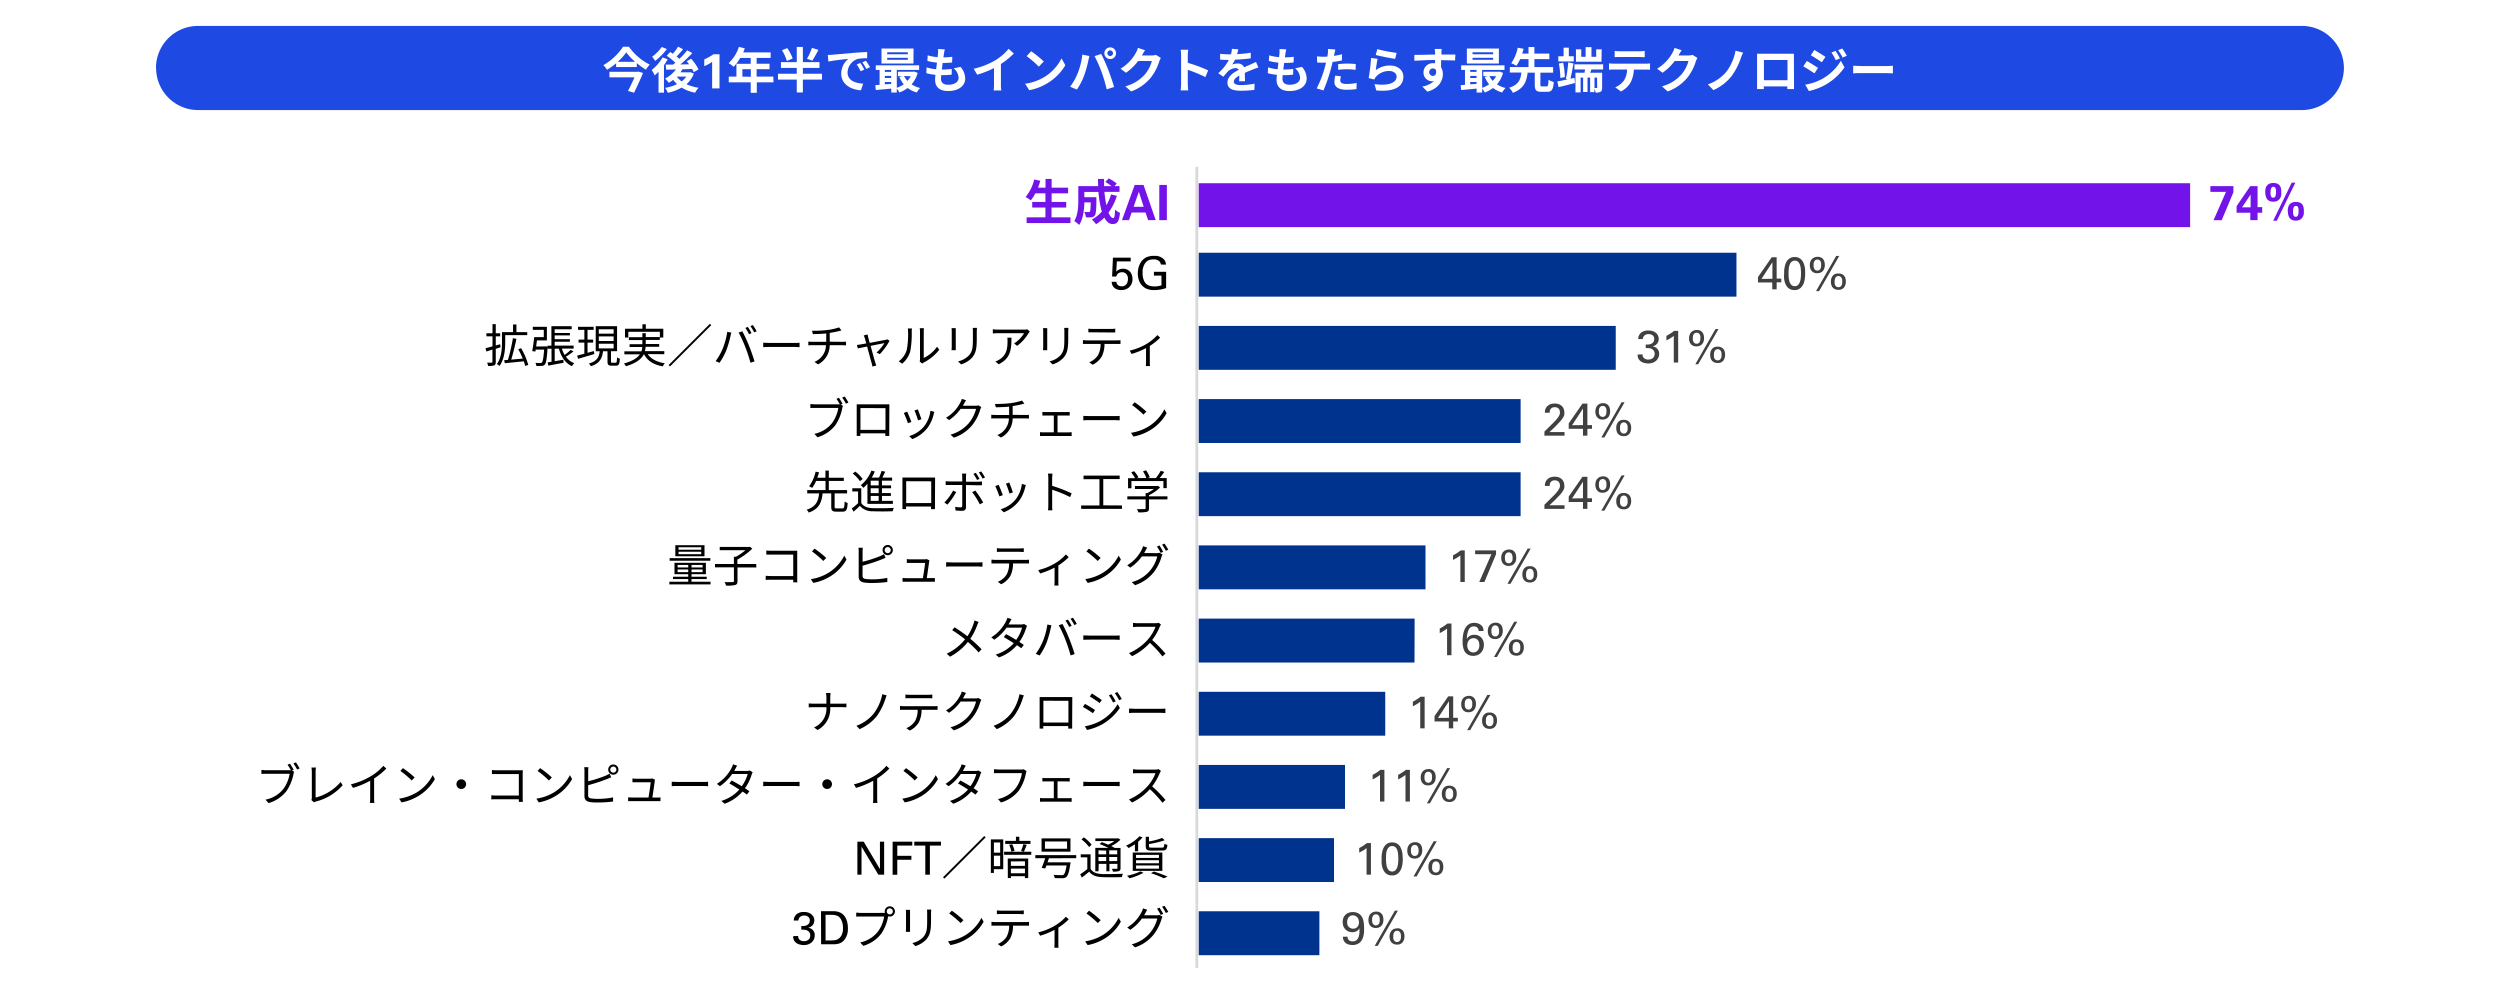 <svg xmlns="http://www.w3.org/2000/svg" viewBox="0 0 820 326"><defs><style>.cls-1{fill:#fff;}.cls-2{fill:#00338d;}.cls-3{fill:#7213ea;}.cls-4{fill:#d9d9d9;}.cls-5{fill:#404040;}.cls-6{fill:#1e49e2;fill-rule:evenodd;}</style></defs><g id="レイヤー_2" data-name="レイヤー 2"><g id="レイヤー_3" data-name="レイヤー 3"><rect class="cls-1" width="820" height="326"/></g><g id="レイヤー_1-2" data-name="レイヤー 1"><rect class="cls-2" x="393.16" y="130.9" width="105.6" height="14.4"/><rect class="cls-2" x="393.16" y="106.9" width="136.8" height="14.4"/><rect class="cls-2" x="393.16" y="82.9" width="176.4" height="14.4"/><rect class="cls-3" x="393.16" y="60.1" width="325.2" height="14.4"/><path class="cls-2" d="M498.76,169.3H393.16V154.9h105.6Zm-31.2,24h-74.4V178.9h74.4Zm-3.6,24h-70.8V202.9H464Zm-9.6,24h-61.2V226.9h61.2Zm-13.2,24h-48V250.9h48Zm-3.6,24h-44.4V274.9h44.4Zm-4.8,24h-39.6V298.9h39.6Z"/><rect class="cls-4" x="392.11" y="54.7" width="0.9" height="262.8"/><path class="cls-5" d="M442,307.23a1.56,1.56,0,0,0,.39,1.1,1.62,1.62,0,0,0,1.28.43,1.86,1.86,0,0,0,1.32-.44,2.61,2.61,0,0,0,.67-1.11,5.26,5.26,0,0,0,.24-1.4c0-.49,0-.95,0-1.36a2.33,2.33,0,0,1-.48.64,2.23,2.23,0,0,1-.58.4,2.34,2.34,0,0,1-.63.21,3.47,3.47,0,0,1-1.83-.15,3,3,0,0,1-1-.62,3.18,3.18,0,0,1-.7-1,4.12,4.12,0,0,1,0-3,3,3,0,0,1,.77-1,2.88,2.88,0,0,1,1.07-.59,3.78,3.78,0,0,1,1.21-.19,4.2,4.2,0,0,1,.9.1,3,3,0,0,1,1,.39,3,3,0,0,1,.86.78,3.56,3.56,0,0,1,.63,1.28,8.89,8.89,0,0,1,.22,1.1,14.76,14.76,0,0,1,.08,1.69c0,.26,0,.57,0,.94a8.31,8.31,0,0,1-.12,1.16,7.57,7.57,0,0,1-.35,1.21,3.7,3.7,0,0,1-.65,1.08,3.17,3.17,0,0,1-1.09.78,3.86,3.86,0,0,1-1.61.3,5,5,0,0,1-1.07-.12,2.87,2.87,0,0,1-1-.42,2.42,2.42,0,0,1-.74-.84,2.75,2.75,0,0,1-.31-1.33Zm3.72-4.73a2.72,2.72,0,0,0-.16-1,1.92,1.92,0,0,0-.45-.7,1.82,1.82,0,0,0-.65-.42,1.87,1.87,0,0,0-.73-.15,1.71,1.71,0,0,0-.8.18,1.73,1.73,0,0,0-.59.48,2.24,2.24,0,0,0-.35.71,3,3,0,0,0-.12.87,2.11,2.11,0,0,0,.55,1.58,1.91,1.91,0,0,0,1.41.55,1.74,1.74,0,0,0,1.4-.59A2.29,2.29,0,0,0,445.75,302.5Z"/><path class="cls-5" d="M451.44,299a2.41,2.41,0,0,1,1.09.22,2.11,2.11,0,0,1,.72.6,2.32,2.32,0,0,1,.39.84,4.07,4.07,0,0,1,.12,1,3.44,3.44,0,0,1-.19,1.22,2.37,2.37,0,0,1-.53.84,2.11,2.11,0,0,1-.78.49,2.77,2.77,0,0,1-1,.17,2.83,2.83,0,0,1-.93-.15,2.07,2.07,0,0,1-.76-.47,2.37,2.37,0,0,1-.53-.82,3.27,3.27,0,0,1-.19-1.19,3.4,3.4,0,0,1,.16-1.08,2.17,2.17,0,0,1,.48-.87,2.15,2.15,0,0,1,.8-.58A2.75,2.75,0,0,1,451.44,299Zm-.11,4.5a1,1,0,0,0,.72-.24,1.38,1.38,0,0,0,.37-.54,2.19,2.19,0,0,0,.14-.59c0-.2,0-.34,0-.42a4.4,4.4,0,0,0-.05-.59,1.93,1.93,0,0,0-.18-.59,1.24,1.24,0,0,0-.37-.45,1.07,1.07,0,0,0-.65-.18,1.11,1.11,0,0,0-.74.23,1.47,1.47,0,0,0-.38.55,2,2,0,0,0-.14.61c0,.2,0,.35,0,.44s0,.23,0,.43a1.87,1.87,0,0,0,.14.59,1.37,1.37,0,0,0,.38.52A1.11,1.11,0,0,0,451.33,303.54Zm-.44,6.75,6.62-11.55h1l-6.62,11.55Zm7.35-5.78.37,0a2.07,2.07,0,0,1,.46.09,3,3,0,0,1,.49.22,2.16,2.16,0,0,1,.49.38,3.17,3.17,0,0,1,.21.27,1.92,1.92,0,0,1,.19.38,3.07,3.07,0,0,1,.15.53,3.91,3.91,0,0,1,.06.73,3.12,3.12,0,0,1-.6,2,2.19,2.19,0,0,1-1.82.75,2.67,2.67,0,0,1-1.2-.24,2.12,2.12,0,0,1-1.15-1.47,4,4,0,0,1-.12-1A3.28,3.28,0,0,1,456,306a2.51,2.51,0,0,1,.53-.85,2.26,2.26,0,0,1,.79-.5A2.75,2.75,0,0,1,458.24,304.51Zm0,4.49a1.06,1.06,0,0,0,.7-.21,1.45,1.45,0,0,0,.39-.5,1.94,1.94,0,0,0,.17-.6c0-.21,0-.38,0-.52s0-.28,0-.48a1.91,1.91,0,0,0-.16-.6,1.37,1.37,0,0,0-.38-.52,1.21,1.21,0,0,0-1.43,0,1.45,1.45,0,0,0-.39.59,2.67,2.67,0,0,0-.14.67c0,.23,0,.39,0,.5a3.08,3.08,0,0,0,0,.48,1.85,1.85,0,0,0,.16.54,1.23,1.23,0,0,0,.38.44A1.12,1.12,0,0,0,458.22,309Z"/><path class="cls-5" d="M448.23,278.16a6.35,6.35,0,0,1-.54.42l-.63.4c-.22.13-.43.26-.65.37l-.59.31v-1.5c.49-.26,1-.54,1.41-.83a10.09,10.09,0,0,0,1.11-.81h1.33V286.9h-1.44Z"/><path class="cls-5" d="M453.17,281.83c0-.26,0-.57,0-.94a10.31,10.31,0,0,1,.14-1.17,8.81,8.81,0,0,1,.33-1.22,3.93,3.93,0,0,1,.61-1.1,2.87,2.87,0,0,1,2.37-1.09,3.15,3.15,0,0,1,1.33.26,3,3,0,0,1,.95.68,3.33,3.33,0,0,1,.62,1,5.51,5.51,0,0,1,.36,1.13,7.86,7.86,0,0,1,.17,1.17c0,.39.05.74.05,1.06a9.54,9.54,0,0,1-.37,3,4.11,4.11,0,0,1-1.07,1.77,2.58,2.58,0,0,1-.56.41,2.68,2.68,0,0,1-.57.24,2.86,2.86,0,0,1-.52.11l-.42,0a3.23,3.23,0,0,1-1-.13,3,3,0,0,1-.79-.38,2.92,2.92,0,0,1-.61-.55,3.34,3.34,0,0,1-.42-.66,4.58,4.58,0,0,1-.25-.58,4.94,4.94,0,0,1-.21-.75c-.06-.28-.11-.61-.15-1A11.83,11.83,0,0,1,453.17,281.83Zm1.44-.07a11.74,11.74,0,0,0,.1,1.62,4.66,4.66,0,0,0,.33,1.3,2.12,2.12,0,0,0,.62.87,1.64,1.64,0,0,0,2-.06,2.63,2.63,0,0,0,.63-1,6,6,0,0,0,.29-1.34,13.83,13.83,0,0,0,.07-1.43,15,15,0,0,0-.09-1.71,4.79,4.79,0,0,0-.32-1.34,2.08,2.08,0,0,0-.62-.86,1.57,1.57,0,0,0-1-.31,1.46,1.46,0,0,0-1.08.41,2.52,2.52,0,0,0-.63,1,5.64,5.64,0,0,0-.27,1.37C454.63,280.82,454.61,281.3,454.61,281.76Z"/><path class="cls-5" d="M464.18,276.24a2.41,2.41,0,0,1,1.09.22,2.11,2.11,0,0,1,.72.6,2.32,2.32,0,0,1,.39.84,4.07,4.07,0,0,1,.12,1,3.44,3.44,0,0,1-.19,1.22,2.37,2.37,0,0,1-.53.84,2.11,2.11,0,0,1-.78.49,2.77,2.77,0,0,1-1,.17,2.83,2.83,0,0,1-.93-.15,2.07,2.07,0,0,1-.76-.47,2.37,2.37,0,0,1-.53-.82,3.27,3.27,0,0,1-.19-1.19,3.4,3.4,0,0,1,.16-1.08,2.17,2.17,0,0,1,.48-.87,2.15,2.15,0,0,1,.8-.58A2.75,2.75,0,0,1,464.18,276.24Zm-.11,4.5a1,1,0,0,0,.72-.24,1.38,1.38,0,0,0,.37-.54,2.19,2.19,0,0,0,.14-.59c0-.2,0-.34,0-.42a4.4,4.4,0,0,0-.05-.59,1.93,1.93,0,0,0-.18-.59,1.24,1.24,0,0,0-.37-.45,1.07,1.07,0,0,0-.65-.18,1.11,1.11,0,0,0-.74.23,1.47,1.47,0,0,0-.38.55,2,2,0,0,0-.14.61c0,.2,0,.35,0,.44s0,.23,0,.43a1.87,1.87,0,0,0,.14.59,1.37,1.37,0,0,0,.38.52A1.11,1.11,0,0,0,464.07,280.74Zm-.44,6.75,6.62-11.55h1l-6.62,11.55Zm7.35-5.78.37,0a2,2,0,0,1,.46.09,3.48,3.48,0,0,1,.5.22,2.11,2.11,0,0,1,.48.38l.21.27a1.92,1.92,0,0,1,.19.38,3.07,3.07,0,0,1,.15.53,3.91,3.91,0,0,1,.06.73,3.12,3.12,0,0,1-.6,2,2.19,2.19,0,0,1-1.82.75,2.6,2.6,0,0,1-1.19-.24,2,2,0,0,1-.76-.62,2.08,2.08,0,0,1-.4-.85,4,4,0,0,1-.12-1,3.28,3.28,0,0,1,.2-1.18,2.51,2.51,0,0,1,.53-.85,2.26,2.26,0,0,1,.79-.5A2.75,2.75,0,0,1,471,281.71Zm0,4.49a1.06,1.06,0,0,0,.7-.21,1.45,1.45,0,0,0,.39-.5,1.94,1.94,0,0,0,.17-.6c0-.21,0-.38,0-.52s0-.28,0-.48a1.91,1.91,0,0,0-.16-.6,1.37,1.37,0,0,0-.38-.52,1.21,1.21,0,0,0-1.43,0,1.45,1.45,0,0,0-.39.59,2.67,2.67,0,0,0-.14.67c0,.23,0,.39,0,.5a3.08,3.08,0,0,0,0,.48,1.85,1.85,0,0,0,.16.54,1.23,1.23,0,0,0,.38.44A1.12,1.12,0,0,0,471,286.2Z"/><path class="cls-5" d="M452.64,254.16a6.57,6.57,0,0,1-.55.42l-.63.4c-.22.13-.43.26-.65.37l-.59.31v-1.5c.49-.26,1-.54,1.41-.83a10.09,10.09,0,0,0,1.11-.81h1.34V262.9h-1.44Z"/><path class="cls-5" d="M461,254.16a6.57,6.57,0,0,1-.55.42l-.63.4c-.22.13-.43.26-.65.37l-.59.31v-1.5c.49-.26,1-.54,1.41-.83a10.09,10.09,0,0,0,1.11-.81h1.34V262.9H461Z"/><path class="cls-5" d="M468.58,252.24a2.41,2.41,0,0,1,1.09.22,2.11,2.11,0,0,1,.72.6,2.34,2.34,0,0,1,.4.84,4.07,4.07,0,0,1,.12,1,3.43,3.43,0,0,1-.2,1.22,2.35,2.35,0,0,1-.52.84,2.11,2.11,0,0,1-.78.49,2.77,2.77,0,0,1-1,.17,2.83,2.83,0,0,1-.93-.15,2.11,2.11,0,0,1-.77-.47,2.35,2.35,0,0,1-.52-.82A3.26,3.26,0,0,1,466,255a3.4,3.4,0,0,1,.16-1.08,2.17,2.17,0,0,1,.48-.87,2.15,2.15,0,0,1,.8-.58A2.75,2.75,0,0,1,468.58,252.24Zm-.1,4.5a1,1,0,0,0,.72-.24,1.35,1.35,0,0,0,.36-.54,2.19,2.19,0,0,0,.14-.59c0-.2,0-.34,0-.42a4.27,4.27,0,0,0,0-.59,1.93,1.93,0,0,0-.18-.59,1.27,1.27,0,0,0-.38-.45,1,1,0,0,0-.64-.18,1.14,1.14,0,0,0-.75.23,1.47,1.47,0,0,0-.38.55,2,2,0,0,0-.14.61,4.16,4.16,0,0,0,0,.44,4,4,0,0,0,0,.43,1.87,1.87,0,0,0,.14.59,1.37,1.37,0,0,0,.38.52A1.14,1.14,0,0,0,468.48,256.74Zm-.45,6.75,6.62-11.55h1L469,263.49Zm7.35-5.78.37,0a2,2,0,0,1,.46.09,3.05,3.05,0,0,1,.5.22,2.11,2.11,0,0,1,.48.38l.21.27a1.92,1.92,0,0,1,.19.38,3,3,0,0,1,.16.53,3.91,3.91,0,0,1,.06.73,3.13,3.13,0,0,1-.61,2,2.18,2.18,0,0,1-1.82.75,2.6,2.6,0,0,1-1.19-.24,2,2,0,0,1-.76-.62,2.22,2.22,0,0,1-.4-.85,3.93,3.93,0,0,1-.11-1,3.28,3.28,0,0,1,.19-1.18,2.38,2.38,0,0,1,.54-.85,2.09,2.09,0,0,1,.79-.5A2.7,2.7,0,0,1,475.38,257.71Zm0,4.49a1.09,1.09,0,0,0,.71-.21,1.45,1.45,0,0,0,.39-.5,1.91,1.91,0,0,0,.16-.6c0-.21,0-.38,0-.52s0-.28,0-.48a1.91,1.91,0,0,0-.16-.6,1.37,1.37,0,0,0-.38-.52,1.21,1.21,0,0,0-1.43,0,1.43,1.43,0,0,0-.38.59,2.69,2.69,0,0,0-.15.67c0,.23,0,.39,0,.5a3.08,3.08,0,0,0,0,.48,1.85,1.85,0,0,0,.16.54,1.23,1.23,0,0,0,.38.44A1.12,1.12,0,0,0,475.36,262.2Z"/><path class="cls-5" d="M465.84,230.16a5.26,5.26,0,0,1-.55.42c-.2.14-.41.27-.63.4s-.43.26-.64.37l-.6.31v-1.5c.49-.26,1-.54,1.41-.83a10.09,10.09,0,0,0,1.11-.81h1.34V238.9h-1.44Z"/><path class="cls-5" d="M475.21,236.65h-4.68v-1.78l4.5-6.48h1.62v7.05h1.52v1.21h-1.52v2.25h-1.44Zm.05-1.21V230l-3.59,5.48Z"/><path class="cls-5" d="M481.78,228.24a2.38,2.38,0,0,1,1.09.22,1.93,1.93,0,0,1,.72.6,2.18,2.18,0,0,1,.4.84,4.07,4.07,0,0,1,.12,1,3.43,3.43,0,0,1-.2,1.22,2.35,2.35,0,0,1-.52.84,2.11,2.11,0,0,1-.78.49,2.77,2.77,0,0,1-1,.17,2.83,2.83,0,0,1-.93-.15A2.11,2.11,0,0,1,480,233a2.35,2.35,0,0,1-.52-.82,3.26,3.26,0,0,1-.2-1.19,3.71,3.71,0,0,1,.16-1.08,2.45,2.45,0,0,1,.48-.87,2.23,2.23,0,0,1,.8-.58A2.75,2.75,0,0,1,481.78,228.24Zm-.1,4.5a1,1,0,0,0,.72-.24,1.49,1.49,0,0,0,.37-.54,2.16,2.16,0,0,0,.13-.59,3.94,3.94,0,0,0,0-.42,4.27,4.27,0,0,0,0-.59,1.93,1.93,0,0,0-.18-.59,1.27,1.27,0,0,0-.38-.45,1,1,0,0,0-.64-.18,1.09,1.09,0,0,0-.74.23,1.39,1.39,0,0,0-.39.55,2.33,2.33,0,0,0-.14.61c0,.2,0,.35,0,.44s0,.23,0,.43a2.19,2.19,0,0,0,.14.59,1.3,1.3,0,0,0,.39.52A1.09,1.09,0,0,0,481.68,232.74Zm-.45,6.75,6.62-11.55h1l-6.63,11.55Zm7.36-5.78.36,0a2,2,0,0,1,.46.09,3.05,3.05,0,0,1,.5.22,2.11,2.11,0,0,1,.48.38l.21.27a1.91,1.91,0,0,1,.2.38,3.07,3.07,0,0,1,.15.53,3.91,3.91,0,0,1,.06.73,3.12,3.12,0,0,1-.6,2,2.19,2.19,0,0,1-1.82.75,2.64,2.64,0,0,1-1.2-.24,2,2,0,0,1-.76-.62,2.38,2.38,0,0,1-.4-.85,4.49,4.49,0,0,1-.11-1,3.28,3.28,0,0,1,.19-1.18,2.38,2.38,0,0,1,.54-.85,2.17,2.17,0,0,1,.79-.5A2.75,2.75,0,0,1,488.59,233.71Zm0,4.49a1.09,1.09,0,0,0,.71-.21,1.45,1.45,0,0,0,.39-.5,1.91,1.91,0,0,0,.16-.6c0-.21,0-.38,0-.52s0-.28,0-.48a2.2,2.2,0,0,0-.15-.6,1.52,1.52,0,0,0-.39-.52,1.21,1.21,0,0,0-1.43,0,1.54,1.54,0,0,0-.38.59,2.29,2.29,0,0,0-.14.67c0,.23,0,.39,0,.5s0,.29,0,.48a1.88,1.88,0,0,0,.17.54,1.2,1.2,0,0,0,.37.44A1.14,1.14,0,0,0,488.56,238.2Z"/><path class="cls-5" d="M474.64,206.16a5.26,5.26,0,0,1-.55.42c-.2.14-.41.27-.63.4s-.43.26-.64.37l-.59.31v-1.5c.49-.26,1-.54,1.41-.83a10.09,10.09,0,0,0,1.11-.81h1.33V214.9h-1.44Z"/><path class="cls-5" d="M485,207a1.54,1.54,0,0,0-.16-.75,1.33,1.33,0,0,0-.39-.48,1.2,1.2,0,0,0-.51-.24,1.89,1.89,0,0,0-.51-.07,1.77,1.77,0,0,0-1.66,1,7.47,7.47,0,0,0-.64,3.07c.08-.12.18-.26.3-.41a2.09,2.09,0,0,1,.46-.42,2.89,2.89,0,0,1,.68-.35,3.06,3.06,0,0,1,1-.14,3.44,3.44,0,0,1,1.2.21,2.79,2.79,0,0,1,1,.63,3.18,3.18,0,0,1,.68,1,3.83,3.83,0,0,1,.26,1.45,3.87,3.87,0,0,1-.3,1.58,3.41,3.41,0,0,1-.79,1.14,3.11,3.11,0,0,1-1.11.68,3.88,3.88,0,0,1-1.31.23,3.75,3.75,0,0,1-1.45-.29,2.78,2.78,0,0,1-1.11-.84,3.16,3.16,0,0,1-.48-.84,6.23,6.23,0,0,1-.28-1,6.64,6.64,0,0,1-.14-1c0-.34,0-.68,0-1s0-.79.06-1.22a9.91,9.91,0,0,1,.21-1.31,6.8,6.8,0,0,1,.42-1.25,3.88,3.88,0,0,1,.7-1.07,3.23,3.23,0,0,1,1-.74,3.42,3.42,0,0,1,1.42-.28,4.25,4.25,0,0,1,.92.1,3.25,3.25,0,0,1,1.22.57,3.93,3.93,0,0,1,.35.32,1.89,1.89,0,0,1,.47.92,4.14,4.14,0,0,1,.09.76Zm-1.78,7a2,2,0,0,0,.71-.13,1.82,1.82,0,0,0,.65-.41,2.19,2.19,0,0,0,.47-.74,2.91,2.91,0,0,0,.18-1.08,4.46,4.46,0,0,0-.06-.66,2.22,2.22,0,0,0-.27-.77,1.71,1.71,0,0,0-.58-.62,1.79,1.79,0,0,0-1-.26,2,2,0,0,0-.91.2,1.85,1.85,0,0,0-.65.52,2.41,2.41,0,0,0-.38.75,3,3,0,0,0-.12.86,3.14,3.14,0,0,0,.14.94,2.34,2.34,0,0,0,.42.74,1.85,1.85,0,0,0,.62.49A1.94,1.94,0,0,0,483.24,214Z"/><path class="cls-5" d="M490.59,204.24a2.34,2.34,0,0,1,1.08.22,1.93,1.93,0,0,1,.72.6,2.18,2.18,0,0,1,.4.84,4.07,4.07,0,0,1,.12,1,3.44,3.44,0,0,1-.19,1.22,2.37,2.37,0,0,1-.53.84,2.11,2.11,0,0,1-.78.49,2.77,2.77,0,0,1-1,.17,2.83,2.83,0,0,1-.93-.15,2.07,2.07,0,0,1-.76-.47,2.37,2.37,0,0,1-.53-.82A3.27,3.27,0,0,1,488,207a3.71,3.71,0,0,1,.15-1.08,2.45,2.45,0,0,1,.48-.87,2.27,2.27,0,0,1,.81-.58A2.75,2.75,0,0,1,490.59,204.24Zm-.11,4.5a1,1,0,0,0,.72-.24,1.49,1.49,0,0,0,.37-.54,2.16,2.16,0,0,0,.13-.59q0-.3,0-.42a4.4,4.4,0,0,0-.05-.59,1.93,1.93,0,0,0-.18-.59,1.24,1.24,0,0,0-.37-.45,1.07,1.07,0,0,0-.65-.18,1.09,1.09,0,0,0-.74.23,1.37,1.37,0,0,0-.38.55,2.36,2.36,0,0,0-.15.61c0,.2,0,.35,0,.44s0,.23,0,.43a2.23,2.23,0,0,0,.15.59,1.27,1.27,0,0,0,.38.52A1.09,1.09,0,0,0,490.48,208.74Zm-.45,6.75,6.63-11.55h1L491,215.49Zm7.36-5.78.37,0a2.18,2.18,0,0,1,.46.09,3,3,0,0,1,.49.22,2.11,2.11,0,0,1,.48.38,3.17,3.17,0,0,1,.21.27,1.91,1.91,0,0,1,.2.38,3.07,3.07,0,0,1,.15.53,3.91,3.91,0,0,1,.06.73,3.12,3.12,0,0,1-.6,2,2.19,2.19,0,0,1-1.82.75,2.67,2.67,0,0,1-1.2-.24,2.12,2.12,0,0,1-.76-.62,2.38,2.38,0,0,1-.4-.85,4.49,4.49,0,0,1-.11-1,3.28,3.28,0,0,1,.2-1.18,2.36,2.36,0,0,1,.53-.85,2.26,2.26,0,0,1,.79-.5A2.75,2.75,0,0,1,497.39,209.71Zm0,4.49a1.06,1.06,0,0,0,.7-.21,1.45,1.45,0,0,0,.39-.5,2.26,2.26,0,0,0,.17-.6c0-.21,0-.38,0-.52s0-.28,0-.48a2.67,2.67,0,0,0-.16-.6,1.49,1.49,0,0,0-.38-.52,1.06,1.06,0,0,0-.69-.22,1.09,1.09,0,0,0-.75.25,1.54,1.54,0,0,0-.38.59,2.29,2.29,0,0,0-.14.67c0,.23,0,.39,0,.5a4.71,4.71,0,0,0,0,.48,1.88,1.88,0,0,0,.17.54,1.2,1.2,0,0,0,.37.44A1.18,1.18,0,0,0,497.37,214.2Z"/><path class="cls-5" d="M479,182.16a5.26,5.26,0,0,1-.55.42c-.2.14-.41.27-.63.4s-.43.26-.64.37l-.59.31v-1.5c.49-.26,1-.54,1.41-.83a10.09,10.09,0,0,0,1.11-.81h1.33V190.9H479Z"/><path class="cls-5" d="M483.84,180.52h6.86v1.26l-3.81,9.12h-1.7l4-9.13h-5.34Z"/><path class="cls-5" d="M495,180.24a2.34,2.34,0,0,1,1.08.22,1.93,1.93,0,0,1,.72.6,2.18,2.18,0,0,1,.4.84,4.07,4.07,0,0,1,.12,1,3.44,3.44,0,0,1-.19,1.22,2.37,2.37,0,0,1-.53.84,2.11,2.11,0,0,1-.78.49,2.77,2.77,0,0,1-1,.17,2.83,2.83,0,0,1-.93-.15,2.07,2.07,0,0,1-.76-.47,2.37,2.37,0,0,1-.53-.82,3.27,3.27,0,0,1-.19-1.19,3.71,3.71,0,0,1,.15-1.08,2.45,2.45,0,0,1,.48-.87,2.27,2.27,0,0,1,.81-.58A2.75,2.75,0,0,1,495,180.24Zm-.11,4.5a1,1,0,0,0,.72-.24A1.49,1.49,0,0,0,496,184a2.16,2.16,0,0,0,.13-.59q0-.3,0-.42a4.4,4.4,0,0,0-.05-.59,1.93,1.93,0,0,0-.18-.59,1.24,1.24,0,0,0-.37-.45,1.07,1.07,0,0,0-.65-.18,1.09,1.09,0,0,0-.74.23,1.37,1.37,0,0,0-.38.55,2.36,2.36,0,0,0-.15.61c0,.2,0,.35,0,.44s0,.23,0,.43a2.23,2.23,0,0,0,.15.59,1.27,1.27,0,0,0,.38.52A1.09,1.09,0,0,0,494.88,184.74Zm-.45,6.75,6.63-11.55h1l-6.62,11.55Zm7.36-5.78.37,0a2.07,2.07,0,0,1,.46.09,3,3,0,0,1,.49.22,2.11,2.11,0,0,1,.48.38,3.2,3.2,0,0,1,.22.27,1.92,1.92,0,0,1,.19.38,3.07,3.07,0,0,1,.15.53,3.91,3.91,0,0,1,.06.73,3.12,3.12,0,0,1-.6,2,2.19,2.19,0,0,1-1.82.75,2.67,2.67,0,0,1-1.2-.24,2.12,2.12,0,0,1-.76-.62,2.38,2.38,0,0,1-.4-.85,4.49,4.49,0,0,1-.11-1,3.28,3.28,0,0,1,.2-1.18,2.51,2.51,0,0,1,.53-.85,2.26,2.26,0,0,1,.79-.5A2.75,2.75,0,0,1,501.79,185.71Zm0,4.49a1.06,1.06,0,0,0,.7-.21,1.45,1.45,0,0,0,.39-.5,1.94,1.94,0,0,0,.17-.6c0-.21,0-.38,0-.52s0-.28,0-.48a2.23,2.23,0,0,0-.16-.6,1.49,1.49,0,0,0-.38-.52,1.06,1.06,0,0,0-.69-.22,1.09,1.09,0,0,0-.75.25,1.54,1.54,0,0,0-.38.59,2.29,2.29,0,0,0-.14.67c0,.23,0,.39,0,.5a4.71,4.71,0,0,0,0,.48,1.88,1.88,0,0,0,.17.54,1.2,1.2,0,0,0,.37.44A1.18,1.18,0,0,0,501.77,190.2Z"/><path class="cls-5" d="M506.58,165.54l2.71-2.67c.29-.28.58-.57.85-.86a9.37,9.37,0,0,0,.76-.93,5.08,5.08,0,0,0,.61-1,2.33,2.33,0,0,0,.15-.82,2.3,2.3,0,0,0-.05-.48,1.56,1.56,0,0,0-.22-.56,1.53,1.53,0,0,0-.51-.46,1.71,1.71,0,0,0-.88-.2,1.67,1.67,0,0,0-1,.24,1.58,1.58,0,0,0-.7,1.13q0,.3,0,.45h-1.57c0-.13,0-.29,0-.47a3.23,3.23,0,0,1,.12-.57,3,3,0,0,1,.29-.63,2.44,2.44,0,0,1,.53-.61,2.8,2.8,0,0,1,1.15-.61,5.26,5.26,0,0,1,1.11-.14,4.3,4.3,0,0,1,1.18.16,3,3,0,0,1,1,.53,2.67,2.67,0,0,1,.73.94,3.27,3.27,0,0,1,.27,1.4,3.93,3.93,0,0,1,0,.49,1.91,1.91,0,0,1-.13.51,4.55,4.55,0,0,1-.36.67,10.8,10.8,0,0,1-.66.92l-.39.43L511,163l-.57.6-.38.39-1.81,1.73h4.93v1.18h-6.61Z"/><path class="cls-5" d="M519.22,164.65h-4.68v-1.78l4.5-6.48h1.62v7.05h1.52v1.21h-1.52v2.25h-1.44Zm0-1.21V158l-3.59,5.48Z"/><path class="cls-5" d="M525.79,156.24a2.38,2.38,0,0,1,1.09.22,1.93,1.93,0,0,1,.72.6,2.18,2.18,0,0,1,.4.84,4.07,4.07,0,0,1,.12,1,3.43,3.43,0,0,1-.2,1.22,2.35,2.35,0,0,1-.52.84,2.11,2.11,0,0,1-.78.49,2.77,2.77,0,0,1-1,.17,2.83,2.83,0,0,1-.93-.15A2.11,2.11,0,0,1,524,161a2.35,2.35,0,0,1-.52-.82,3.26,3.26,0,0,1-.2-1.19,3.71,3.71,0,0,1,.16-1.08,2.45,2.45,0,0,1,.48-.87,2.23,2.23,0,0,1,.8-.58A2.75,2.75,0,0,1,525.79,156.24Zm-.1,4.5a1,1,0,0,0,.72-.24,1.49,1.49,0,0,0,.37-.54,2.16,2.16,0,0,0,.13-.59,3.94,3.94,0,0,0,0-.42,4.27,4.27,0,0,0,0-.59,1.93,1.93,0,0,0-.18-.59,1.27,1.27,0,0,0-.38-.45,1,1,0,0,0-.64-.18,1.09,1.09,0,0,0-.74.23,1.39,1.39,0,0,0-.39.55,2.33,2.33,0,0,0-.14.61c0,.2,0,.35,0,.44s0,.23,0,.43a2.19,2.19,0,0,0,.14.59,1.3,1.3,0,0,0,.39.52A1.09,1.09,0,0,0,525.69,160.74Zm-.45,6.75,6.63-11.55h1l-6.63,11.55Zm7.36-5.78.37,0a2,2,0,0,1,.45.09,3.05,3.05,0,0,1,.5.22,2.11,2.11,0,0,1,.48.38,3.17,3.17,0,0,1,.21.27,1.91,1.91,0,0,1,.2.38,3.07,3.07,0,0,1,.15.53,3.91,3.91,0,0,1,.06.73,3.12,3.12,0,0,1-.6,2,2.19,2.19,0,0,1-1.82.75,2.67,2.67,0,0,1-1.2-.24,2,2,0,0,1-.76-.62,2.38,2.38,0,0,1-.4-.85,4.49,4.49,0,0,1-.11-1,3.28,3.28,0,0,1,.19-1.18,2.53,2.53,0,0,1,.54-.85,2.17,2.17,0,0,1,.79-.5A2.75,2.75,0,0,1,532.6,161.71Zm0,4.49a1.09,1.09,0,0,0,.71-.21,1.45,1.45,0,0,0,.39-.5,1.91,1.91,0,0,0,.16-.6c0-.21,0-.38,0-.52s0-.28,0-.48a2.2,2.2,0,0,0-.15-.6,1.52,1.52,0,0,0-.39-.52,1.21,1.21,0,0,0-1.43,0,1.54,1.54,0,0,0-.38.59,2.29,2.29,0,0,0-.14.67c0,.23,0,.39,0,.5s0,.29,0,.48a1.88,1.88,0,0,0,.17.54,1.2,1.2,0,0,0,.37.44A1.14,1.14,0,0,0,532.57,166.2Z"/><path class="cls-5" d="M506.58,141.54l2.71-2.67c.29-.28.58-.57.85-.86a9.37,9.37,0,0,0,.76-.93,5.08,5.08,0,0,0,.61-1,2.33,2.33,0,0,0,.15-.82,2.3,2.3,0,0,0-.05-.48,1.56,1.56,0,0,0-.22-.56,1.53,1.53,0,0,0-.51-.46,1.71,1.71,0,0,0-.88-.2,1.67,1.67,0,0,0-1,.24,1.58,1.58,0,0,0-.7,1.13q0,.3,0,.45h-1.57c0-.13,0-.29,0-.47a3.23,3.23,0,0,1,.12-.57,3,3,0,0,1,.29-.63,2.44,2.44,0,0,1,.53-.61,2.8,2.8,0,0,1,1.15-.61,5.26,5.26,0,0,1,1.11-.14,4.3,4.3,0,0,1,1.18.16,3,3,0,0,1,1,.53,2.67,2.67,0,0,1,.73.94,3.27,3.27,0,0,1,.27,1.4,3.93,3.93,0,0,1,0,.49,1.91,1.91,0,0,1-.13.51,4.55,4.55,0,0,1-.36.67,10.8,10.8,0,0,1-.66.92l-.39.43L511,139l-.57.6-.38.39-1.81,1.73h4.93v1.18h-6.61Z"/><path class="cls-5" d="M519.22,140.65h-4.68v-1.78l4.5-6.48h1.62v7.05h1.52v1.21h-1.52v2.25h-1.44Zm0-1.21V134l-3.59,5.48Z"/><path class="cls-5" d="M525.79,132.24a2.38,2.38,0,0,1,1.09.22,1.93,1.93,0,0,1,.72.6,2.18,2.18,0,0,1,.4.84,4.07,4.07,0,0,1,.12,1,3.43,3.43,0,0,1-.2,1.22,2.35,2.35,0,0,1-.52.84,2.11,2.11,0,0,1-.78.49,2.77,2.77,0,0,1-1,.17,2.83,2.83,0,0,1-.93-.15A2.11,2.11,0,0,1,524,137a2.35,2.35,0,0,1-.52-.82,3.26,3.26,0,0,1-.2-1.19,3.71,3.71,0,0,1,.16-1.08,2.45,2.45,0,0,1,.48-.87,2.23,2.23,0,0,1,.8-.58A2.75,2.75,0,0,1,525.79,132.24Zm-.1,4.5a1,1,0,0,0,.72-.24,1.49,1.49,0,0,0,.37-.54,2.16,2.16,0,0,0,.13-.59,3.94,3.94,0,0,0,0-.42,4.27,4.27,0,0,0,0-.59,1.93,1.93,0,0,0-.18-.59,1.27,1.27,0,0,0-.38-.45,1,1,0,0,0-.64-.18,1.09,1.09,0,0,0-.74.23,1.39,1.39,0,0,0-.39.55,2.33,2.33,0,0,0-.14.61c0,.2,0,.35,0,.44s0,.23,0,.43a2.19,2.19,0,0,0,.14.59,1.3,1.3,0,0,0,.39.52A1.09,1.09,0,0,0,525.69,136.74Zm-.45,6.75,6.63-11.55h1l-6.63,11.55Zm7.36-5.78.37,0a2,2,0,0,1,.45.09,3.05,3.05,0,0,1,.5.22,2.11,2.11,0,0,1,.48.38,3.17,3.17,0,0,1,.21.27,1.91,1.91,0,0,1,.2.38,3.07,3.07,0,0,1,.15.53,3.91,3.91,0,0,1,.06.73,3.12,3.12,0,0,1-.6,2,2.19,2.19,0,0,1-1.82.75,2.67,2.67,0,0,1-1.2-.24,2,2,0,0,1-.76-.62,2.38,2.38,0,0,1-.4-.85,4.49,4.49,0,0,1-.11-1,3.28,3.28,0,0,1,.19-1.18,2.53,2.53,0,0,1,.54-.85,2.17,2.17,0,0,1,.79-.5A2.75,2.75,0,0,1,532.6,137.71Zm0,4.49a1.09,1.09,0,0,0,.71-.21,1.45,1.45,0,0,0,.39-.5,1.91,1.91,0,0,0,.16-.6c0-.21,0-.38,0-.52s0-.28,0-.48a2.2,2.2,0,0,0-.15-.6,1.52,1.52,0,0,0-.39-.52,1.21,1.21,0,0,0-1.43,0,1.54,1.54,0,0,0-.38.59,2.29,2.29,0,0,0-.14.67c0,.23,0,.39,0,.5s0,.29,0,.48a1.88,1.88,0,0,0,.17.54,1.2,1.2,0,0,0,.37.44A1.14,1.14,0,0,0,532.57,142.2Z"/><path class="cls-5" d="M538.75,116.23a1.59,1.59,0,0,0,.47,1.23,2,2,0,0,0,1.44.47,2.38,2.38,0,0,0,.93-.16,1.66,1.66,0,0,0,.65-.42,1.73,1.73,0,0,0,.37-.59,2,2,0,0,0,0-1.4,1.84,1.84,0,0,0-.34-.54,1.68,1.68,0,0,0-.48-.36,2,2,0,0,0-.55-.21,5.39,5.39,0,0,0-.73-.08h-.71V113a6.3,6.3,0,0,0,.87,0,2.71,2.71,0,0,0,.9-.23,1.72,1.72,0,0,0,.72-.56,1.64,1.64,0,0,0,.28-1,1.44,1.44,0,0,0-.52-1.25,2.23,2.23,0,0,0-1.31-.38,2.6,2.6,0,0,0-.61.07,1.62,1.62,0,0,0-.58.27,1.51,1.51,0,0,0-.47.5,1.8,1.8,0,0,0-.24.79h-1.5a3,3,0,0,1,.21-1.1,2.87,2.87,0,0,1,.51-.77,2.53,2.53,0,0,1,.67-.51,3.43,3.43,0,0,1,.74-.29,3.62,3.62,0,0,1,.69-.13l.53,0a4.38,4.38,0,0,1,1.48.23,3.35,3.35,0,0,1,1.06.63,2.72,2.72,0,0,1,.63.9,2.68,2.68,0,0,1,.21,1,2.55,2.55,0,0,1-.1.69,2.12,2.12,0,0,1-.33.72,2.74,2.74,0,0,1-.64.63,3,3,0,0,1-1,.41,2.55,2.55,0,0,1,1.28.49,2.38,2.38,0,0,1,.67.81,2.42,2.42,0,0,1,.25.78c0,.24,0,.39,0,.44a2.88,2.88,0,0,1-.23,1.09,3,3,0,0,1-.67,1,3.46,3.46,0,0,1-1.13.71,4.2,4.2,0,0,1-1.57.27,5,5,0,0,1-1.59-.26,2.8,2.8,0,0,1-1.26-.82,2.33,2.33,0,0,1-.36-.5,2.51,2.51,0,0,1-.18-.5,4.16,4.16,0,0,1-.06-.46c0-.15,0-.28,0-.39Z"/><path class="cls-5" d="M549,110.16a6.57,6.57,0,0,1-.55.42l-.63.4c-.22.13-.43.26-.65.37l-.59.31v-1.5c.49-.26,1-.54,1.41-.83a10.09,10.09,0,0,0,1.11-.81h1.34V118.9H549Z"/><path class="cls-5" d="M556.6,108.24a2.41,2.41,0,0,1,1.09.22,2.11,2.11,0,0,1,.72.6,2.34,2.34,0,0,1,.4.84,4.07,4.07,0,0,1,.12,1,3.43,3.43,0,0,1-.2,1.22,2.35,2.35,0,0,1-.52.84,2.11,2.11,0,0,1-.78.49,2.77,2.77,0,0,1-1,.17,2.83,2.83,0,0,1-.93-.15,2.11,2.11,0,0,1-.77-.47,2.35,2.35,0,0,1-.52-.82,3.26,3.26,0,0,1-.2-1.19,3.4,3.4,0,0,1,.16-1.08,2.17,2.17,0,0,1,.48-.87,2.15,2.15,0,0,1,.8-.58A2.75,2.75,0,0,1,556.6,108.24Zm-.1,4.5a1,1,0,0,0,.72-.24,1.35,1.35,0,0,0,.36-.54,2.19,2.19,0,0,0,.14-.59c0-.2,0-.34,0-.42a4.27,4.27,0,0,0,0-.59,1.93,1.93,0,0,0-.18-.59,1.27,1.27,0,0,0-.38-.45,1,1,0,0,0-.64-.18,1.14,1.14,0,0,0-.75.23,1.47,1.47,0,0,0-.38.55,2,2,0,0,0-.14.61,4.16,4.16,0,0,0,0,.44,4,4,0,0,0,0,.43,1.87,1.87,0,0,0,.14.59,1.37,1.37,0,0,0,.38.52A1.14,1.14,0,0,0,556.5,112.74Zm-.45,6.75,6.62-11.55h1L557,119.49Zm7.35-5.78.37,0a2,2,0,0,1,.46.09,3.05,3.05,0,0,1,.5.22,2.11,2.11,0,0,1,.48.38,3.17,3.17,0,0,1,.21.27,1.91,1.91,0,0,1,.2.38,3.07,3.07,0,0,1,.15.53,3.91,3.91,0,0,1,.06.73,3.12,3.12,0,0,1-.6,2,2.22,2.22,0,0,1-1.83.75,2.6,2.6,0,0,1-1.19-.24,2,2,0,0,1-.76-.62,2.22,2.22,0,0,1-.4-.85,3.93,3.93,0,0,1-.11-1,3.28,3.28,0,0,1,.19-1.18,2.38,2.38,0,0,1,.54-.85,2.17,2.17,0,0,1,.79-.5A2.7,2.7,0,0,1,563.4,113.71Zm0,4.49a1.09,1.09,0,0,0,.71-.21,1.45,1.45,0,0,0,.39-.5,1.91,1.91,0,0,0,.16-.6c0-.21,0-.38,0-.52s0-.28,0-.48a1.91,1.91,0,0,0-.16-.6,1.37,1.37,0,0,0-.38-.52,1.21,1.21,0,0,0-1.43,0,1.43,1.43,0,0,0-.38.59,2.69,2.69,0,0,0-.15.67c0,.23,0,.39,0,.5a3.08,3.08,0,0,0,0,.48,1.85,1.85,0,0,0,.16.54,1.23,1.23,0,0,0,.38.44A1.12,1.12,0,0,0,563.38,118.2Z"/><path class="cls-5" d="M581.3,92.65h-4.68V90.87l4.5-6.48h1.62v7h1.52v1.21h-1.52V94.9H581.3Zm.05-1.21V86l-3.59,5.48Z"/><path class="cls-5" d="M585.2,89.83c0-.26,0-.57,0-.94a10.31,10.31,0,0,1,.14-1.17,8.81,8.81,0,0,1,.33-1.22,3.93,3.93,0,0,1,.61-1.1,2.87,2.87,0,0,1,2.37-1.09,3.2,3.2,0,0,1,1.34.26,3,3,0,0,1,.94.68,3.33,3.33,0,0,1,.62,1,5.51,5.51,0,0,1,.36,1.13,7.89,7.89,0,0,1,.18,1.17c0,.39,0,.74,0,1.06a9.54,9.54,0,0,1-.37,3,4.11,4.11,0,0,1-1.07,1.77,2.58,2.58,0,0,1-.56.41,2.68,2.68,0,0,1-.57.24,2.86,2.86,0,0,1-.52.11l-.42,0a3.23,3.23,0,0,1-1-.13,3,3,0,0,1-.79-.38,2.87,2.87,0,0,1-.6-.55,3.34,3.34,0,0,1-.42-.66,4.55,4.55,0,0,1-.26-.58,4.94,4.94,0,0,1-.21-.75c-.06-.28-.11-.61-.15-1A11.83,11.83,0,0,1,585.2,89.83Zm1.44-.07a11.74,11.74,0,0,0,.1,1.62,4.66,4.66,0,0,0,.33,1.3,2.12,2.12,0,0,0,.62.87,1.52,1.52,0,0,0,1,.32,1.49,1.49,0,0,0,1.05-.38,2.61,2.61,0,0,0,.62-1,6,6,0,0,0,.29-1.34,13.86,13.86,0,0,0,.08-1.43,15,15,0,0,0-.09-1.71,4.78,4.78,0,0,0-.33-1.34,2.08,2.08,0,0,0-.62-.86,1.54,1.54,0,0,0-1-.31,1.49,1.49,0,0,0-1.09.41,2.5,2.5,0,0,0-.62,1,5.63,5.63,0,0,0-.28,1.37C586.66,88.82,586.64,89.3,586.64,89.76Z"/><path class="cls-5" d="M596.21,84.24a2.41,2.41,0,0,1,1.09.22,2.11,2.11,0,0,1,.72.6,2.34,2.34,0,0,1,.4.84,4.07,4.07,0,0,1,.12,1,3.43,3.43,0,0,1-.2,1.22,2.35,2.35,0,0,1-.52.84,2.11,2.11,0,0,1-.78.49,2.77,2.77,0,0,1-1,.17,2.83,2.83,0,0,1-.93-.15,2.11,2.11,0,0,1-.77-.47,2.35,2.35,0,0,1-.52-.82,3.26,3.26,0,0,1-.2-1.19,3.4,3.4,0,0,1,.16-1.08,2.17,2.17,0,0,1,.48-.87,2.15,2.15,0,0,1,.8-.58A2.75,2.75,0,0,1,596.21,84.24Zm-.1,4.5a1,1,0,0,0,.72-.24,1.35,1.35,0,0,0,.36-.54,2.19,2.19,0,0,0,.14-.59c0-.2,0-.34,0-.42a4.27,4.27,0,0,0,0-.59,1.93,1.93,0,0,0-.18-.59,1.27,1.27,0,0,0-.38-.45,1,1,0,0,0-.64-.18,1.14,1.14,0,0,0-.75.23,1.47,1.47,0,0,0-.38.55,2,2,0,0,0-.14.61,4.16,4.16,0,0,0,0,.44,4,4,0,0,0,0,.43A1.87,1.87,0,0,0,595,88a1.37,1.37,0,0,0,.38.52A1.14,1.14,0,0,0,596.11,88.74Zm-.45,6.75,6.62-11.55h1l-6.62,11.55ZM603,89.71l.37,0a2,2,0,0,1,.46.09,3.05,3.05,0,0,1,.5.22,2.11,2.11,0,0,1,.48.38,3.17,3.17,0,0,1,.21.27,1.91,1.91,0,0,1,.2.38,3.07,3.07,0,0,1,.15.53,3.91,3.91,0,0,1,.06.73,3.07,3.07,0,0,1-.61,2,2.18,2.18,0,0,1-1.82.75,2.6,2.6,0,0,1-1.19-.24,2,2,0,0,1-.76-.62,2.22,2.22,0,0,1-.4-.85,3.93,3.93,0,0,1-.11-1,3.28,3.28,0,0,1,.19-1.18,2.38,2.38,0,0,1,.54-.85,2.17,2.17,0,0,1,.79-.5A2.7,2.7,0,0,1,603,89.71Zm0,4.49a1.09,1.09,0,0,0,.71-.21,1.45,1.45,0,0,0,.39-.5,1.91,1.91,0,0,0,.16-.6c0-.21,0-.38,0-.52s0-.28,0-.48a1.91,1.91,0,0,0-.16-.6,1.37,1.37,0,0,0-.38-.52,1.21,1.21,0,0,0-1.43,0,1.43,1.43,0,0,0-.38.59,2.69,2.69,0,0,0-.15.67c0,.23,0,.39,0,.5a3.08,3.08,0,0,0,0,.48,1.85,1.85,0,0,0,.16.54,1.23,1.23,0,0,0,.38.44A1.12,1.12,0,0,0,603,94.2Z"/><path class="cls-3" d="M725,61.06h7.56v2l-3.84,9.16h-2.67l4.08-9.29H725Z"/><path class="cls-3" d="M733.6,69.78V67.62l4.48-6.57h2.4l0,6.89H742v1.84h-1.52v2.43h-2.38V69.78ZM735.39,68h2.81V65.05s0-.1,0-.21,0-.23,0-.35,0-.26,0-.38,0-.22,0-.3Z"/><path class="cls-3" d="M743,63.11c0-.14,0-.31,0-.52a4,4,0,0,1,.09-.66,3.21,3.21,0,0,1,.23-.68,2.18,2.18,0,0,1,.46-.61,2.06,2.06,0,0,1,.75-.45,3.32,3.32,0,0,1,1.13-.17,3.17,3.17,0,0,1,1.34.25,1.92,1.92,0,0,1,.79.66,2.26,2.26,0,0,1,.38.93,6.5,6.5,0,0,1,.1,1.09c0,.2,0,.48,0,.84a3,3,0,0,1-.3,1.06,2.35,2.35,0,0,1-.81.92,2.78,2.78,0,0,1-1.57.38,2.89,2.89,0,0,1-1.2-.23,2.17,2.17,0,0,1-.79-.64,2.65,2.65,0,0,1-.44-1A5.1,5.1,0,0,1,743,63.11Zm1.72-.06a3.54,3.54,0,0,0,.19,1.36.69.69,0,0,0,.69.43.92.92,0,0,0,.38-.08.67.67,0,0,0,.29-.29,2,2,0,0,0,.19-.57,4.76,4.76,0,0,0,.07-.93c0-.16,0-.34,0-.54a2.33,2.33,0,0,0-.11-.55,1,1,0,0,0-.25-.43.65.65,0,0,0-.48-.18.71.71,0,0,0-.55.21,1.39,1.39,0,0,0-.28.49,2.43,2.43,0,0,0-.1.6C744.77,62.77,744.76,62.93,744.76,63.05Zm8.16-3.14-6.08,12.5h-1.2l6.08-12.5ZM750.4,69.3c0-.14,0-.31,0-.51a4,4,0,0,1,.09-.65,3,3,0,0,1,.23-.68,2.15,2.15,0,0,1,1.21-1.06,3.32,3.32,0,0,1,1.13-.17,3,3,0,0,1,1.34.25,1.9,1.9,0,0,1,.79.65,2.36,2.36,0,0,1,.38.94,6.36,6.36,0,0,1,.1,1.07c0,.21,0,.49,0,.84a3.1,3.1,0,0,1-.31,1.07,2.48,2.48,0,0,1-.8.92,2.73,2.73,0,0,1-1.58.39,2.8,2.8,0,0,1-1.19-.23,2,2,0,0,1-.79-.65,2.61,2.61,0,0,1-.44-1A5.7,5.7,0,0,1,750.4,69.3Zm1.71,0a3.6,3.6,0,0,0,.19,1.36.7.7,0,0,0,.7.44.92.92,0,0,0,.38-.08.73.73,0,0,0,.29-.29,2,2,0,0,0,.19-.57,4.8,4.8,0,0,0,.07-.94c0-.16,0-.33,0-.53a3,3,0,0,0-.11-.55,1.16,1.16,0,0,0-.27-.44.69.69,0,0,0-.48-.17.7.7,0,0,0-.54.21,1.26,1.26,0,0,0-.28.49,2.36,2.36,0,0,0-.11.59C752.11,69,752.11,69.13,752.11,69.25Z"/><path d="M261.79,307a1.58,1.58,0,0,0,.46,1.23,2,2,0,0,0,1.44.47,2.43,2.43,0,0,0,.94-.16,1.66,1.66,0,0,0,.65-.42,1.9,1.9,0,0,0,.37-.59,2.25,2.25,0,0,0,.11-.68,2,2,0,0,0-.12-.72,1.84,1.84,0,0,0-.34-.54,1.68,1.68,0,0,0-.48-.36,2,2,0,0,0-.56-.21,5.1,5.1,0,0,0-.72-.08h-.72v-1.22a6.3,6.3,0,0,0,.87,0,2.77,2.77,0,0,0,.91-.23,1.69,1.69,0,0,0,.71-.56,1.64,1.64,0,0,0,.29-1,1.45,1.45,0,0,0-.53-1.25,2.21,2.21,0,0,0-1.31-.38,2.58,2.58,0,0,0-.6.07,1.66,1.66,0,0,0-.59.27,1.59,1.59,0,0,0-.46.5,1.94,1.94,0,0,0-.25.79h-1.5a3,3,0,0,1,.22-1.1,2.84,2.84,0,0,1,.5-.77,2.58,2.58,0,0,1,.68-.51,3.24,3.24,0,0,1,.74-.29,3.62,3.62,0,0,1,.69-.13l.53,0a4.38,4.38,0,0,1,1.48.23,3.19,3.19,0,0,1,1.05.63,2.62,2.62,0,0,1,.64.9,2.68,2.68,0,0,1,.21,1,2.55,2.55,0,0,1-.1.69,2.34,2.34,0,0,1-.33.72,2.56,2.56,0,0,1-1.64,1,2.55,2.55,0,0,1,1.28.49,2.39,2.39,0,0,1,.91,1.59c0,.24,0,.39,0,.44A2.87,2.87,0,0,1,267,308a2.93,2.93,0,0,1-.68,1,3.41,3.41,0,0,1-1.12.71,4.23,4.23,0,0,1-1.57.27,5,5,0,0,1-1.6-.26,2.85,2.85,0,0,1-1.26-.82,2.67,2.67,0,0,1-.35-.5,2.51,2.51,0,0,1-.18-.5,4.3,4.3,0,0,1-.07-.46c0-.15,0-.28,0-.39Z"/><path d="M269.29,298.87h3.13l1.13,0a5.58,5.58,0,0,1,1.15.15,4.69,4.69,0,0,1,1.11.42,3.5,3.5,0,0,1,1,.81,5.26,5.26,0,0,1,1,1.92,7.91,7.91,0,0,1,.3,2.18A7,7,0,0,1,278,306a5.91,5.91,0,0,1-.43,1.27,4.52,4.52,0,0,1-.58.95,3.48,3.48,0,0,1-.63.64,3.25,3.25,0,0,1-.85.51,4.3,4.3,0,0,1-1,.26,6.79,6.79,0,0,1-1,.1h-4.19Zm1.5,9.6h1.47a13.13,13.13,0,0,0,1.54-.09,2.74,2.74,0,0,0,1.29-.51,3.2,3.2,0,0,0,.81-.88,4.32,4.32,0,0,0,.42-1,4.79,4.79,0,0,0,.17-.91q0-.42,0-.66c0-.1,0-.28,0-.54a8.68,8.68,0,0,0-.12-.88,5.25,5.25,0,0,0-.32-1,3.41,3.41,0,0,0-.59-1,2.47,2.47,0,0,0-1.21-.75,6.14,6.14,0,0,0-1.67-.19h-1.8Z"/><path d="M289.76,299.43a4.44,4.44,0,0,0,.5,0,1.51,1.51,0,0,1-.08-.48,1.68,1.68,0,1,1,1.68,1.68,1.84,1.84,0,0,1-.57-.09l0,.17a15,15,0,0,1-2.23,5.53,11.51,11.51,0,0,1-5.91,4l-1-1.13a9.9,9.9,0,0,0,5.85-3.6,11.44,11.44,0,0,0,2-4.89h-7.68c-.58,0-1.11,0-1.48.05v-1.32c.4,0,1,.09,1.5.09Zm3.09-.5a1,1,0,1,0-2,0,1,1,0,0,0,2,0Z"/><path d="M298.49,298.44c0,.28,0,.72,0,1.08v5c0,.37,0,.87,0,1.14h-1.38c0-.23.06-.71.06-1.16v-5c0-.27,0-.8-.06-1.08Zm6.95-.11c0,.36-.06.8-.06,1.29v2.43c0,3.6-.48,4.79-1.56,6.08a8.11,8.11,0,0,1-3.57,2.19l-1-1a6.88,6.88,0,0,0,3.6-2c1.08-1.25,1.26-2.46,1.26-5.3v-2.37c0-.49,0-.93-.07-1.29Z"/><path d="M316.91,306.57a14.2,14.2,0,0,0,5-5.52l.72,1.27a14.85,14.85,0,0,1-5,5.33,16.27,16.27,0,0,1-5.89,2.34l-.8-1.23A15.51,15.51,0,0,0,316.91,306.57Zm-.88-4.76-.95.95a31.1,31.1,0,0,0-3.73-3.14l.85-.91A32,32,0,0,1,316,301.81Z"/><path d="M336.35,302.44a8,8,0,0,0,1.17-.07v1.24l-1.17,0h-4.08a9,9,0,0,1-.88,4.1,7.24,7.24,0,0,1-3,2.73l-1.11-.81a6.23,6.23,0,0,0,2.84-2.3,7.31,7.31,0,0,0,.87-3.72h-4.49c-.46,0-.9,0-1.3,0v-1.24c.4,0,.84.07,1.3.07Zm-8-2.64c-.5,0-1,0-1.37.05V298.6a11.32,11.32,0,0,0,1.35.09h6.08a10.93,10.93,0,0,0,1.39-.09v1.25c-.43,0-1-.05-1.39-.05Z"/><path d="M350.54,301.54a18.36,18.36,0,0,1-3.4,2.72v5.31a7.64,7.64,0,0,0,.07,1.29h-1.38c0-.23.06-.84.06-1.29V305a26.56,26.56,0,0,1-4.71,1.92l-.64-1.1a19.71,19.71,0,0,0,5.2-2.05,15.37,15.37,0,0,0,3.87-3.09Z"/><path d="M361.91,306.57a14.2,14.2,0,0,0,5-5.52l.72,1.27a14.85,14.85,0,0,1-5,5.33,16.27,16.27,0,0,1-5.89,2.34l-.8-1.23A15.51,15.51,0,0,0,361.91,306.57Zm-.88-4.76-.95.95a31.1,31.1,0,0,0-3.73-3.14l.85-.91A32,32,0,0,1,361,301.81Z"/><path d="M379.3,300.22a2.88,2.88,0,0,0,1-.13l1,.6a4.28,4.28,0,0,0-.34.79,14.71,14.71,0,0,1-2.66,5.18,13.33,13.33,0,0,1-6,4.08l-1.09-1a11.59,11.59,0,0,0,8.38-8.45h-5.05a14.47,14.47,0,0,1-3.81,3.69l-1-.76a12.63,12.63,0,0,0,4.71-5.07,5.56,5.56,0,0,0,.47-1.2l1.38.46c-.24.39-.51.9-.66,1.17s-.23.42-.35.63Zm1-2.52a19,19,0,0,1,1.23,2.06l-.81.36a17.2,17.2,0,0,0-1.21-2.07Zm1.65-.6a19.66,19.66,0,0,1,1.25,2l-.8.36a15.5,15.5,0,0,0-1.24-2.05Z"/><path d="M281.22,276.07h2.08l5.32,9v-9H290V286.9H288.1l-5.52-9.19v9.19h-1.36Z"/><path d="M292.78,276.07h6.45v1.28h-4.92v3.36h4.63V282h-4.63v4.92h-1.53Z"/><path d="M303.5,286.9v-9.55h-3.62v-1.28h8.75v1.28H305v9.55Z"/><path d="M322.84,274.21l.45.45-13.53,13.53-.45-.45Z"/><path d="M329.06,285.1H326v1.22h-1v-11h4.06ZM326,276.33v3.34h2.05v-3.34Zm2.05,7.77v-3.45H326v3.45Zm10.21-4.73v1h-8.91v-1Zm-.27-2.56h-8.28v-1h3.52v-1.35h1.11v1.35H338Zm-7.45,4.8h6.71V288h-1.07v-.6h-4.61V288h-1Zm1.18-2.28a8.66,8.66,0,0,0-.72-2.22l1-.2a9.67,9.67,0,0,1,.78,2.19Zm-.15,3.21V284h4.61v-1.48Zm4.61,3.9v-1.53h-4.61v1.53Zm-1.28-7.32a16.41,16.41,0,0,0,.77-2.24l1.1.24c-.31.78-.65,1.67-.94,2.22Z"/><path d="M344.05,281.52c-.15.43-.3.88-.45,1.32h7.53s0,.36-.06.52c-.38,2.61-.74,3.78-1.31,4.28a1.82,1.82,0,0,1-1.27.42c-.5,0-1.5,0-2.55-.06a2,2,0,0,0-.38-1.05c1.07.09,2.15.1,2.57.1a1.22,1.22,0,0,0,.72-.13c.39-.32.69-1.2,1-3.05h-6.6l-.41,1-1.18-.21c.36-.83.81-2.07,1.17-3.18h-3.24v-1H353v1Zm7.06-2.18h-9.48V275h9.48ZM350,276h-7.26v2.38H350Z"/><path d="M357.71,285c.72,1.13,2,1.62,3.77,1.68s5,0,6.84-.09a5.67,5.67,0,0,0-.35,1.1c-1.66.07-4.84.1-6.49,0-2-.08-3.32-.6-4.23-1.79-.76.66-1.56,1.31-2.41,1.94l-.54-1.08a25.77,25.77,0,0,0,2.34-1.7v-3.85h-2.16v-1h3.23Zm-.49-7.17a11.47,11.47,0,0,0-2.49-2.49l.78-.69a11.12,11.12,0,0,1,2.53,2.42Zm3.09,7.94h-1.05V278.1h4.27a29.7,29.7,0,0,0-2.85-1.25l.71-.63c.65.23,1.38.53,2.08.83a11.54,11.54,0,0,0,2.06-1.19h-6.25V275h7.32l.21-.06.68.52a13.11,13.11,0,0,1-3,2.06c.44.21.83.42,1.16.6h1.89v6.6c0,.54-.12.81-.51,1a6.57,6.57,0,0,1-2,.17,3.57,3.57,0,0,0-.31-.92c.7,0,1.35,0,1.53,0s.26-.06.26-.26v-1.36h-2.62v2.43h-1v-2.43h-2.52Zm0-6.86v1.32h2.52V279Zm2.52,3.51V281.1h-2.52v1.36Zm3.62-3.51h-2.62v1.32h2.62Zm0,3.51V281.1h-2.62v1.36Z"/><path d="M372.25,276.91a19.31,19.31,0,0,1-2.07,1.25,5.28,5.28,0,0,0-.83-.8,12.81,12.81,0,0,0,4.4-3.07l1,.37a10.25,10.25,0,0,1-1.44,1.43v3.13h-1.06Zm2.8,9.38a21.87,21.87,0,0,1-4.57,1.8,8.2,8.2,0,0,0-.83-.84,17.48,17.48,0,0,0,4.4-1.44Zm-3.51-6.65h9.71v6h-9.71Zm1.08,1.76h7.52v-1h-7.52Zm0,1.75h7.52v-1h-7.52Zm0,1.77h7.52v-1.05h-7.52Zm5.24-5.91c-1.64,0-2.06-.3-2.06-1.44v-3.09h1.07V276a23,23,0,0,0,4.32-1.15l.82.75a28.92,28.92,0,0,1-5.14,1.24v.69c0,.42.13.5,1.05.5h3.15c.66,0,.76-.17.84-1.28a3.41,3.41,0,0,0,1,.36c-.13,1.49-.48,1.86-1.73,1.86Zm.6,6.84c1.62.53,3.4,1.17,4.5,1.67l-1.23.55a32.69,32.69,0,0,0-4.19-1.65Z"/><path d="M95.75,252.67l.74.47a2.77,2.77,0,0,0-.23.75A15,15,0,0,1,94,259.42a11.51,11.51,0,0,1-5.91,4l-1-1.13A9.9,9.9,0,0,0,93,258.7a11.59,11.59,0,0,0,2-4.89H87.23c-.58,0-1.11,0-1.48.05v-1.32c.4,0,1,.09,1.5.09h7.51a3,3,0,0,0,.65,0c-.32-.57-.76-1.32-1.1-1.8l.81-.34a21.7,21.7,0,0,1,1.2,2Zm1.31-2.62c.37.51.91,1.41,1.23,2l-.83.36a16,16,0,0,0-1.23-2Z"/><path d="M102.13,262.42a1.7,1.7,0,0,0,.15-.73v-8.58a12.72,12.72,0,0,0-.12-1.37h1.47a9.75,9.75,0,0,0-.11,1.37v8.5a16.2,16.2,0,0,0,8.21-5.11l.67,1.05a17.45,17.45,0,0,1-8.77,5.35,2.16,2.16,0,0,0-.63.27Z"/><path d="M126.71,252.09a22.9,22.9,0,0,1-4,3.25v6.42a11.4,11.4,0,0,0,.09,1.61h-1.47a13,13,0,0,0,.09-1.61v-5.67a29.09,29.09,0,0,1-5.64,2.34l-.69-1.17a23.36,23.36,0,0,0,6.71-2.76,16.51,16.51,0,0,0,3.94-3.31Z"/><path d="M136.92,259.77a14.24,14.24,0,0,0,5-5.52l.73,1.27a15,15,0,0,1-5.05,5.33,16.27,16.27,0,0,1-5.89,2.34l-.79-1.23A15.63,15.63,0,0,0,136.92,259.77ZM136,255l-.95,1a31.1,31.1,0,0,0-3.73-3.14l.85-.91A32,32,0,0,1,136,255Z"/><path d="M151.3,255.61a1.59,1.59,0,1,1-1.59,1.59A1.59,1.59,0,0,1,151.3,255.61Z"/><path d="M170.18,263c0-.17,0-.48,0-.84h-7.33c-.62,0-1.29,0-1.7.06v-1.35c.39,0,1,.07,1.67.07h7.36V253.9H163c-.56,0-1.29,0-1.65,0v-1.34a15.12,15.12,0,0,0,1.63.09h7.4c.36,0,.81,0,1.11,0,0,.35-.05.81-.05,1.17v7.74c0,.54.05,1.22.06,1.46Z"/><path d="M181.92,259.77a14.24,14.24,0,0,0,5-5.52l.73,1.27a15,15,0,0,1-5.05,5.33,16.27,16.27,0,0,1-5.89,2.34l-.79-1.23A15.63,15.63,0,0,0,181.92,259.77ZM181,255l-.95,1a31.1,31.1,0,0,0-3.73-3.14l.85-.91A32,32,0,0,1,181,255Z"/><path d="M192.91,260.79c0,.76.31,1,1.05,1.11a15,15,0,0,0,2,.12,24.58,24.58,0,0,0,5.13-.48v1.36a41.06,41.06,0,0,1-5.19.32,16.34,16.34,0,0,1-2.4-.15c-1.16-.21-1.8-.74-1.8-1.95v-8.25a6.21,6.21,0,0,0-.09-1.22H193a11.32,11.32,0,0,0-.07,1.22v3.39a42.23,42.23,0,0,0,5.7-1.83,10.27,10.27,0,0,0,1.32-.68l.52,1.2c-.42.18-1,.42-1.41.59a58.57,58.57,0,0,1-6.13,2Zm9.94-8.36a1.68,1.68,0,1,1-1.68-1.68A1.68,1.68,0,0,1,202.85,252.43Zm-.68,0a1,1,0,0,0-1-1,1,1,0,0,0-1,1,1,1,0,0,0,1,1A1,1,0,0,0,202.17,252.43Z"/><path d="M215.45,261.6c.33,0,.87,0,1.19-.05v1.22c-.27,0-.83,0-1.14,0h-8.22c-.47,0-.81,0-1.25,0v-1.24c.37,0,.78.06,1.25.06h5.43c.22-1.26.66-4.19.71-5h-4.77c-.44,0-.83,0-1.21,0v-1.26a9.25,9.25,0,0,0,1.19.09h4.56a2.62,2.62,0,0,0,.75-.1l.91.43a3.33,3.33,0,0,0-.1.47c-.12,1-.56,4-.77,5.37Z"/><path d="M220.33,256.41c.45,0,1.24.07,2.09.07h8.21c.75,0,1.29,0,1.62-.07v1.47c-.3,0-.93-.08-1.6-.08h-8.23c-.83,0-1.63,0-2.09.08Z"/><path d="M246.88,253.29a6.59,6.59,0,0,0-.35.81,14.87,14.87,0,0,1-2.19,4.45c.58.36,1.08.71,1.46,1l-.83,1.08c-.36-.29-.85-.65-1.42-1a14.12,14.12,0,0,1-5.88,4l-1.08-.93a13.05,13.05,0,0,0,5.92-3.73c-1.18-.77-2.44-1.52-3.28-2L240,256c.87.45,2.13,1.17,3.3,1.88a12.58,12.58,0,0,0,1.94-4h-5.1a16.23,16.23,0,0,1-4,4l-1-.78a13.29,13.29,0,0,0,4.81-5.21,6.12,6.12,0,0,0,.48-1.2l1.35.44c-.24.39-.51.9-.66,1.18s-.19.36-.31.56h4.1a2.69,2.69,0,0,0,1-.15Z"/><path d="M250.33,256.41c.45,0,1.24.07,2.09.07h8.21c.75,0,1.29,0,1.62-.07v1.47c-.3,0-.93-.08-1.6-.08h-8.23c-.83,0-1.63,0-2.09.08Z"/><path d="M271.3,255.61a1.59,1.59,0,1,1-1.59,1.59A1.59,1.59,0,0,1,271.3,255.61Z"/><path d="M291.71,252.09a22.9,22.9,0,0,1-4,3.25v6.42a11.4,11.4,0,0,0,.09,1.61h-1.47a13,13,0,0,0,.09-1.61v-5.67a29.09,29.09,0,0,1-5.64,2.34l-.69-1.17a23.36,23.36,0,0,0,6.71-2.76,16.51,16.51,0,0,0,3.94-3.31Z"/><path d="M301.92,259.77a14.24,14.24,0,0,0,5-5.52l.73,1.27a15,15,0,0,1-5,5.33,16.27,16.27,0,0,1-5.89,2.34l-.79-1.23A15.63,15.63,0,0,0,301.92,259.77ZM301,255l-.95,1a31.1,31.1,0,0,0-3.73-3.14l.85-.91A32,32,0,0,1,301,255Z"/><path d="M321.88,253.29a6.59,6.59,0,0,0-.35.81,14.87,14.87,0,0,1-2.19,4.45c.58.36,1.08.71,1.46,1l-.83,1.08c-.36-.29-.85-.65-1.42-1a14.12,14.12,0,0,1-5.88,4l-1.08-.93a13.05,13.05,0,0,0,5.92-3.73c-1.18-.77-2.44-1.52-3.28-2L315,256c.87.45,2.13,1.17,3.3,1.88a12.58,12.58,0,0,0,1.94-4h-5.1a16.23,16.23,0,0,1-4,4l-1-.78a13.29,13.29,0,0,0,4.81-5.21,6.12,6.12,0,0,0,.48-1.2l1.35.44c-.24.39-.51.9-.66,1.18s-.19.36-.31.56h4.1a2.69,2.69,0,0,0,1-.15Z"/><path d="M336.71,252.93a3.34,3.34,0,0,0-.22.75,14.81,14.81,0,0,1-2.24,5.53,11.41,11.41,0,0,1-5.91,4l-1-1.12a10,10,0,0,0,5.85-3.62,11.21,11.21,0,0,0,2-4.89h-7.67c-.59,0-1.11,0-1.5.05v-1.32c.43,0,1,.09,1.5.09H335a2.93,2.93,0,0,0,.8-.08Z"/><path d="M350.5,261.82a7.59,7.59,0,0,0,1-.07V263c-.3,0-.76-.05-1-.05h-8.3c-.32,0-.72,0-1.08.05v-1.26a10.28,10.28,0,0,0,1.08.07h3.45V256.3H342.9c-.25,0-.73,0-1,.05v-1.2a9.9,9.9,0,0,0,1,.06h6.89c.38,0,.75,0,1.07-.06v1.2c-.33,0-.72-.05-1.07-.05h-2.92v5.52Z"/><path d="M355.33,256.41c.45,0,1.24.07,2.09.07h8.21c.75,0,1.29,0,1.62-.07v1.47c-.3,0-.93-.08-1.6-.08h-8.23c-.83,0-1.63,0-2.09.08Z"/><path d="M380.8,252.87a4.29,4.29,0,0,0-.38.66,18.43,18.43,0,0,1-2.52,4.39,42,42,0,0,1,4.38,4.47l-1,.92a34.56,34.56,0,0,0-4.12-4.46,18.92,18.92,0,0,1-5.85,4.38l-1-1a17.25,17.25,0,0,0,6.18-4.46A13.41,13.41,0,0,0,379,253.6h-5.85c-.53,0-1.35.06-1.52.08v-1.37c.21,0,1.07.11,1.52.11h5.79a3.77,3.77,0,0,0,1.12-.14Z"/><path d="M276.32,230.8c.5,0,1.07,0,1.31-.06V232c-.24,0-.86-.05-1.32-.05h-4a7.86,7.86,0,0,1-4.15,7.5L267,238.6a6.7,6.7,0,0,0,4.06-6.63h-4.39c-.57,0-1.11,0-1.41.05v-1.29c.3,0,.84.07,1.38.07h4.42v-2a9,9,0,0,0-.13-1.49h1.48c0,.3-.09,1.05-.09,1.5v2Z"/><path d="M290.35,229.42a20.6,20.6,0,0,1-2.75,5.46,15,15,0,0,1-5.65,4.28l-1.05-1.1a13.12,13.12,0,0,0,5.67-4,15.46,15.46,0,0,0,2.82-6.36l1.44.39C290.65,228.52,290.47,229.05,290.35,229.42Z"/><path d="M306.35,231.64a7.89,7.89,0,0,0,1.17-.07v1.24l-1.17,0h-4.08a9,9,0,0,1-.88,4.1,7.24,7.24,0,0,1-3,2.73l-1.11-.81a6.23,6.23,0,0,0,2.84-2.3,7.31,7.31,0,0,0,.87-3.72h-4.49c-.46,0-.89,0-1.3,0v-1.24c.41,0,.84.07,1.3.07Zm-8-2.64c-.49,0-1,0-1.37.05V227.8a11.5,11.5,0,0,0,1.36.09h6.07a10.93,10.93,0,0,0,1.39-.09v1.25c-.43,0-1-.05-1.39-.05Z"/><path d="M321.88,229.53a6.33,6.33,0,0,0-.36.79,14.64,14.64,0,0,1-2.66,5.16,13.07,13.07,0,0,1-6,4.08l-1.09-1a12.16,12.16,0,0,0,6-3.77,12,12,0,0,0,2.38-4.68h-5.07a14.85,14.85,0,0,1-3.79,3.69l-1-.78A12.16,12.16,0,0,0,315,228a4.27,4.27,0,0,0,.47-1.18l1.39.46c-.25.39-.52.89-.67,1.17s-.23.42-.36.63h4.08a3,3,0,0,0,1-.13Z"/><path d="M335.35,229.42a20.6,20.6,0,0,1-2.75,5.46,15,15,0,0,1-5.65,4.28l-1.05-1.1a13.12,13.12,0,0,0,5.67-4,15.46,15.46,0,0,0,2.82-6.36l1.44.39C335.65,228.52,335.47,229.05,335.35,229.42Z"/><path d="M351.67,237.19c0,.48,0,1.64,0,1.8h-1.29c0-.1,0-.45,0-.85h-8.19c0,.39,0,.75,0,.85H341c0-.18,0-1.29,0-1.81V229.8c0-.35,0-.81,0-1.17l1.33,0h8.06c.33,0,.87,0,1.32,0,0,.37,0,.79,0,1.17Zm-9.44-7.35V237h8.21v-7.13Z"/><path d="M359.17,232.89l-.69,1.05a33.6,33.6,0,0,0-3.29-2.06l.68-1C356.75,231.34,358.51,232.42,359.17,232.89Zm1.74,3.58a15.27,15.27,0,0,0,5.68-5.5l.72,1.24a17.6,17.6,0,0,1-5.77,5.36,18.2,18.2,0,0,1-5,1.86l-.69-1.22A16,16,0,0,0,360.91,236.47Zm.48-6.87-.71,1c-.72-.56-2.35-1.64-3.22-2.15l.67-1C359,228,360.74,229.14,361.39,229.6Zm4.54.44-.85.39a15.16,15.16,0,0,0-1.37-2.36l.83-.36A20.2,20.2,0,0,1,365.93,230Zm2-.75-.85.39a19,19,0,0,0-1.42-2.33l.83-.36A20.66,20.66,0,0,1,367.94,229.29Z"/><path d="M370.33,232.41c.45,0,1.24.07,2.09.07h8.21c.75,0,1.29,0,1.62-.07v1.47c-.3,0-.93-.08-1.6-.08h-8.23c-.83,0-1.63,0-2.09.08Z"/><path d="M321,204c-.15.29-.37.78-.49,1.1a20.29,20.29,0,0,1-2.25,4.42,42.46,42.46,0,0,1,3.69,3.42L321,214a34,34,0,0,0-3.54-3.45,18.39,18.39,0,0,1-5.86,4.85l-1.07-1a16.55,16.55,0,0,0,6-4.71,43.08,43.08,0,0,0-4.22-3l.8-.94c1.27.81,3,2,4.2,2.95a17,17,0,0,0,2-4.08,7.87,7.87,0,0,0,.3-1.11Z"/><path d="M336.88,205.29a6.59,6.59,0,0,0-.35.81,14.87,14.87,0,0,1-2.19,4.45c.58.36,1.08.71,1.46,1l-.83,1.08c-.36-.29-.85-.65-1.42-1a14.12,14.12,0,0,1-5.88,4l-1.08-.93a13.05,13.05,0,0,0,5.92-3.73c-1.18-.77-2.44-1.52-3.28-2L330,208c.87.45,2.13,1.17,3.3,1.88a12.58,12.58,0,0,0,1.94-4h-5.1a16.23,16.23,0,0,1-4,3.95l-1-.78a13.29,13.29,0,0,0,4.81-5.21,6.12,6.12,0,0,0,.48-1.2l1.35.44c-.24.39-.51.9-.66,1.18s-.19.36-.31.56h4.1a2.69,2.69,0,0,0,1-.15Z"/><path d="M343.54,204.84l1.34.27c-.1.33-.21.76-.28,1.09a31.93,31.93,0,0,1-1.36,4.68A21.54,21.54,0,0,1,341,215l-1.27-.54a20.31,20.31,0,0,0,2.31-4.08A23.52,23.52,0,0,0,343.54,204.84Zm3.73.24,1.22-.41a48.49,48.49,0,0,1,2.19,4.74c.61,1.49,1.41,3.78,1.8,5.13l-1.33.44a45.67,45.67,0,0,0-1.7-5.16A38,38,0,0,0,347.27,205.08Zm4.23.19-.81.36a16.78,16.78,0,0,0-1.21-2.08l.79-.33A16.6,16.6,0,0,1,351.5,205.27Zm1.68-.61-.8.36a15.8,15.8,0,0,0-1.25-2.07l.79-.33A15.84,15.84,0,0,1,353.18,204.66Z"/><path d="M355.33,208.41c.45,0,1.24.07,2.09.07h8.21c.75,0,1.29,0,1.62-.07v1.47c-.3,0-.93-.08-1.6-.08h-8.23c-.83,0-1.63,0-2.09.08Z"/><path d="M380.8,204.87a4.29,4.29,0,0,0-.38.66,18.43,18.43,0,0,1-2.52,4.39,42,42,0,0,1,4.38,4.47l-1,.92a34.56,34.56,0,0,0-4.12-4.46,18.92,18.92,0,0,1-5.85,4.38l-1-1a17.25,17.25,0,0,0,6.18-4.46A13.41,13.41,0,0,0,379,205.6h-5.85c-.53,0-1.35.06-1.52.08v-1.37c.21,0,1.07.11,1.52.11h5.79a3.77,3.77,0,0,0,1.12-.14Z"/><path d="M233.06,190.81v.87H219.55v-.87h6.19v-.87h-5v-.78h5v-.82h-4.51V184.6h10.3v3.74h-4.72v.82h5v.78h-5v.87Zm-.07-6.88H219.64v-.86H233Zm-1.91-1.47H221.5v-3.63h9.58Zm-8.82,3.67h3.48v-.84h-3.48Zm3.48,1.52v-.86h-3.48v.86ZM230,179.5h-7.43v.81H230Zm0,1.46h-7.43v.82H230Zm.45,4.33h-3.63v.84h3.63Zm0,1.5h-3.63v.86h3.63Z"/><path d="M248.08,186.12H241.9v4.48c0,.75-.2,1.1-.75,1.28a11,11,0,0,1-3,.19,5.24,5.24,0,0,0-.48-1.14c1.21,0,2.31,0,2.63,0s.42-.09.42-.36v-4.48h-6.2V185h6.2v-2.4h.7a19.19,19.19,0,0,0,3.09-2.13h-8.44V179.4h9.61l.27-.06.81.61a22.66,22.66,0,0,1-4.9,3.59V185h6.18Z"/><path d="M260.18,191c0-.17,0-.48,0-.84h-7.33c-.62,0-1.29,0-1.7.06v-1.35c.39,0,1,.07,1.67.07h7.36V181.9H253c-.56,0-1.29,0-1.65,0v-1.34a15.12,15.12,0,0,0,1.63.09h7.4c.36,0,.81,0,1.11,0,0,.35,0,.81,0,1.17v7.74c0,.54,0,1.22.06,1.46Z"/><path d="M271.92,187.77a14.24,14.24,0,0,0,5-5.52l.73,1.27a15,15,0,0,1-5,5.33,16.27,16.27,0,0,1-5.89,2.34l-.79-1.23A15.63,15.63,0,0,0,271.92,187.77ZM271,183l-.95,1a31.1,31.1,0,0,0-3.73-3.14l.85-.91A32,32,0,0,1,271,183Z"/><path d="M282.91,188.79c0,.76.31,1,1,1.11a15,15,0,0,0,2,.12,24.58,24.58,0,0,0,5.13-.48v1.36a41.06,41.06,0,0,1-5.19.32,16.34,16.34,0,0,1-2.4-.15c-1.16-.21-1.8-.74-1.8-1.95v-8.25a6.21,6.21,0,0,0-.09-1.22H283a11.32,11.32,0,0,0-.07,1.22v3.39a42.23,42.23,0,0,0,5.7-1.83,10.27,10.27,0,0,0,1.32-.68l.52,1.2c-.42.18-1,.42-1.41.59a58.57,58.57,0,0,1-6.13,2Zm9.94-8.36a1.68,1.68,0,1,1-1.68-1.68A1.68,1.68,0,0,1,292.85,180.43Zm-.68,0a1,1,0,0,0-1-1,1,1,0,0,0-1,1,1,1,0,0,0,1,1A1,1,0,0,0,292.17,180.43Z"/><path d="M305.45,189.6c.33,0,.87,0,1.19,0v1.22c-.27,0-.83,0-1.14,0h-8.22c-.47,0-.81,0-1.25,0v-1.24c.37,0,.78.06,1.25.06h5.43c.22-1.26.66-4.19.71-5h-4.77c-.44,0-.83,0-1.21,0v-1.26a9.25,9.25,0,0,0,1.19.09h4.56a2.62,2.62,0,0,0,.75-.1l.91.43a3.33,3.33,0,0,0-.1.47c-.12,1-.56,4-.77,5.37Z"/><path d="M310.33,184.41c.45,0,1.24.07,2.09.07h8.21c.75,0,1.29,0,1.62-.07v1.47c-.3,0-.93-.08-1.6-.08h-8.23c-.83,0-1.63,0-2.09.08Z"/><path d="M336.35,183.64a7.89,7.89,0,0,0,1.17-.07v1.24l-1.17,0h-4.08a9,9,0,0,1-.88,4.1,7.24,7.24,0,0,1-3,2.73l-1.11-.81a6.23,6.23,0,0,0,2.84-2.3,7.31,7.31,0,0,0,.87-3.72h-4.49c-.46,0-.89,0-1.3,0v-1.24c.41,0,.84.07,1.3.07Zm-8-2.64c-.49,0-1,0-1.37.05V179.8a11.5,11.5,0,0,0,1.36.09h6.07a10.93,10.93,0,0,0,1.39-.09v1.25c-.43,0-1-.05-1.39-.05Z"/><path d="M350.54,182.74a18.36,18.36,0,0,1-3.4,2.72v5.31a7.64,7.64,0,0,0,.07,1.29h-1.38c0-.23.07-.84.07-1.29v-4.59a27,27,0,0,1-4.72,1.92l-.64-1.1a19.71,19.71,0,0,0,5.2-2.05,15.37,15.37,0,0,0,3.87-3.09Z"/><path d="M361.92,187.77a14.24,14.24,0,0,0,5-5.52l.73,1.27a15,15,0,0,1-5,5.33,16.27,16.27,0,0,1-5.89,2.34l-.79-1.23A15.63,15.63,0,0,0,361.92,187.77ZM361,183l-.95,1a31.1,31.1,0,0,0-3.73-3.14l.85-.91A32,32,0,0,1,361,183Z"/><path d="M379.3,181.42a2.88,2.88,0,0,0,1-.13l1,.6a5.08,5.08,0,0,0-.34.79,14.71,14.71,0,0,1-2.66,5.18,13.33,13.33,0,0,1-6,4.08l-1.09-1a11.59,11.59,0,0,0,8.38-8.45h-5.05a14.47,14.47,0,0,1-3.81,3.69l-1-.76a12.74,12.74,0,0,0,4.72-5.07,6.14,6.14,0,0,0,.46-1.2l1.38.46c-.24.39-.51.9-.66,1.17s-.23.42-.35.63Zm1-2.52A19,19,0,0,1,381.5,181l-.81.36a16,16,0,0,0-1.21-2.07Zm1.65-.6a19.66,19.66,0,0,1,1.25,2l-.79.36a16.71,16.71,0,0,0-1.25-2Z"/><path d="M276.34,166.75c.54,0,.63-.31.69-2.25a3.21,3.21,0,0,0,1,.47c-.12,2.26-.45,2.85-1.63,2.85H274.3c-1.32,0-1.65-.38-1.65-1.59v-4.4h-2.84c-.3,2.93-1.14,5.12-4.54,6.3a3,3,0,0,0-.71-.94c3.17-1,3.84-2.9,4.1-5.36h-3.89v-1.08h6v-3h-3.09a10.15,10.15,0,0,1-1.3,2.28,6.49,6.49,0,0,0-1-.52,12.68,12.68,0,0,0,2.14-4.8l1.13.22c-.16.57-.35,1.16-.56,1.76h2.65v-2.33h1.11v2.33h4.92v1.06h-4.92v3h6v1.08h-4.09v4.4c0,.45.1.52.67.52Z"/><path d="M282.5,165c.71,1.11,2,1.62,3.78,1.68s5.1,0,6.9-.09a4.58,4.58,0,0,0-.36,1.1c-1.67.07-4.84.1-6.52,0a5.25,5.25,0,0,1-4.25-1.77c-.65.64-1.35,1.27-2.08,1.92l-.59-1.07a22.94,22.94,0,0,0,2.07-1.72v-3.84h-1.9v-1.05h2.95Zm-.45-7.18a11,11,0,0,0-2.37-2.51l.86-.63a11.09,11.09,0,0,1,2.41,2.45Zm2.46.84a12.08,12.08,0,0,1-1.32,1.35,7.64,7.64,0,0,0-.85-.86,11.7,11.7,0,0,0,3.49-4.8l1.1.3a13.39,13.39,0,0,1-1,2h2.39a17.73,17.73,0,0,0,.84-2.19l1.18.25c-.28.63-.6,1.34-.91,1.94h3.18v1h-3.33v1.56h3v.94h-3v1.58h2.92v.93h-2.92v1.62h3.58v1h-8.34Zm3.69-1h-2.61v1.56h2.61Zm0,2.5h-2.61v1.58h2.61Zm0,2.51h-2.61v1.62h2.61Z"/><path d="M306.67,165.19c0,.48,0,1.64,0,1.8h-1.29c0-.1,0-.45,0-.85h-8.19c0,.39,0,.75,0,.85H296c0-.18,0-1.29,0-1.81V157.8c0-.35,0-.81,0-1.17l1.33,0h8.06c.33,0,.87,0,1.32,0,0,.37,0,.79,0,1.17Zm-9.44-7.35V165h8.21v-7.13Z"/><path d="M313.63,161.4a22.32,22.32,0,0,1-2.88,4.12l-1-.7a16.26,16.26,0,0,0,2.87-3.93Zm3.21-2.31v7.26c0,.79-.39,1.2-1.29,1.2-.63,0-1.53-.05-2.13-.11l-.12-1.2a11,11,0,0,0,1.74.18c.4,0,.58-.18.58-.57v-6.76h-4.17c-.45,0-.87,0-1.27,0v-1.26a10.06,10.06,0,0,0,1.27.08h4.17V156.4a5.38,5.38,0,0,0-.1-1.06h1.41a6.52,6.52,0,0,0-.09,1.08V158h4a8.65,8.65,0,0,0,1.23-.08v1.25c-.41,0-.86,0-1.22,0Zm3.06,1.81a31.62,31.62,0,0,1,2.59,3.92l-1.11.61a25.12,25.12,0,0,0-2.5-4Zm.57-3.48a17.56,17.56,0,0,0-1.2-2l.81-.33a23.19,23.19,0,0,1,1.2,2Zm1.8-.45a15.58,15.58,0,0,0-1.22-2l.8-.34a21.46,21.46,0,0,1,1.23,2Z"/><path d="M328.93,162.4l-1.14.42a27.19,27.19,0,0,0-1.34-3.37l1.11-.44C327.86,159.66,328.65,161.62,328.93,162.4Zm7.54-3.3c-.1.32-.16.56-.22.75a11.85,11.85,0,0,1-2.13,4.61,11.64,11.64,0,0,1-4.89,3.57l-1-1a10,10,0,0,0,4.87-3.18,10.21,10.21,0,0,0,2.07-5.13Zm-4.24,2.4-1.11.39a30.21,30.21,0,0,0-1.17-3.25l1.09-.38C331.3,158.86,332,160.84,332.23,161.5Z"/><path d="M351,163.05a39.3,39.3,0,0,0-5.89-2.42v5c0,.48,0,1.28.09,1.77h-1.44a16.36,16.36,0,0,0,.09-1.77v-8.73a9.51,9.51,0,0,0-.12-1.56h1.47c0,.47-.1,1.11-.1,1.56v2.45a48.83,48.83,0,0,1,6.4,2.47Z"/><path d="M368,165.79v1.11H354.62v-1.11h6v-8.61H355.4V156h11.85v1.14h-5.38v8.61Z"/><path d="M382.92,163.8h-6.05v2.92c0,.66-.18,1-.72,1.16a11.44,11.44,0,0,1-2.76.18,4.84,4.84,0,0,0-.47-1.07c1.14,0,2.16,0,2.45,0s.39-.09.39-.32V163.8h-6v-1h6v-1.08h.57a12.52,12.52,0,0,0,2.11-1.32h-6.19v-1h7.32l.22-.06.72.54a13.39,13.39,0,0,1-3.64,2.54v.37h6.05Zm-11.81-3.65H370v-3.31h2.3a12.86,12.86,0,0,0-1.26-1.88l.93-.42a10.4,10.4,0,0,1,1.44,2l-.51.26H376a8.81,8.81,0,0,0-1.1-2.19l1-.36a9,9,0,0,1,1.22,2.29l-.65.26h2.66a15.57,15.57,0,0,0,1.6-2.39l1.16.39c-.47.68-1,1.4-1.53,2h2.33v3.31h-1.09v-2.32H371.11Z"/><path d="M275.75,132.67l.74.47a2.77,2.77,0,0,0-.23.75,15,15,0,0,1-2.23,5.53,11.51,11.51,0,0,1-5.91,4l-1-1.13a9.9,9.9,0,0,0,5.85-3.6,11.59,11.59,0,0,0,2-4.89h-7.69c-.58,0-1.11,0-1.48.05v-1.32c.4,0,1,.09,1.5.09h7.51a3,3,0,0,0,.65,0c-.32-.57-.76-1.32-1.1-1.8l.81-.34a21.7,21.7,0,0,1,1.2,2Zm1.31-2.62c.37.51.91,1.41,1.23,2l-.83.36a16,16,0,0,0-1.23-2Z"/><path d="M291.67,141.19c0,.48,0,1.64,0,1.8h-1.29c0-.1,0-.45,0-.85h-8.19c0,.39,0,.75,0,.85H281c0-.18,0-1.29,0-1.81V133.8c0-.35,0-.81,0-1.17l1.33,0h8.06c.33,0,.87,0,1.32,0,0,.37,0,.79,0,1.17Zm-9.44-7.35V141h8.21v-7.13Z"/><path d="M298.93,138.4l-1.14.42a27.19,27.19,0,0,0-1.34-3.37l1.11-.44C297.86,135.66,298.65,137.62,298.93,138.4Zm7.54-3.3c-.1.32-.16.56-.22.75a11.85,11.85,0,0,1-2.13,4.61,11.64,11.64,0,0,1-4.89,3.57l-1-1a10,10,0,0,0,4.87-3.18,10.21,10.21,0,0,0,2.07-5.13Zm-4.24,2.4-1.11.39a30.21,30.21,0,0,0-1.17-3.25l1.09-.38C301.3,134.86,302,136.84,302.23,137.5Z"/><path d="M321.88,133.53a6.33,6.33,0,0,0-.36.79,14.64,14.64,0,0,1-2.66,5.16,13.07,13.07,0,0,1-6,4.08l-1.09-1a12.16,12.16,0,0,0,6-3.77,12,12,0,0,0,2.38-4.68h-5.07a14.85,14.85,0,0,1-3.79,3.69l-1-.78A12.16,12.16,0,0,0,315,132a4.27,4.27,0,0,0,.47-1.18l1.39.46c-.25.39-.52.89-.67,1.17s-.23.42-.36.63h4.08a3,3,0,0,0,1-.13Z"/><path d="M336.31,136.11c.33,0,.87,0,1.18-.06v1.24c-.32,0-.78-.06-1.15-.06h-4.19a7.08,7.08,0,0,1-3.84,6.29l-1.16-.83a6,6,0,0,0,3.77-5.46h-4.45c-.48,0-1,0-1.34.06v-1.24c.33,0,.86.06,1.31.06H331v-2.73c-1.51.15-3.21.19-4.36.21l-.3-1.11a37.08,37.08,0,0,0,5-.23,19.77,19.77,0,0,0,3.87-.87l.79,1-.85.22c-.74.2-1.89.42-3,.59v2.88Z"/><path d="M350.5,141.82a7.59,7.59,0,0,0,1-.07V143c-.3,0-.76,0-1,0h-8.3c-.32,0-.72,0-1.08,0v-1.26a10.28,10.28,0,0,0,1.08.07h3.45V136.3H342.9c-.25,0-.73,0-1,0v-1.2a9.9,9.9,0,0,0,1,.06h6.89c.38,0,.75,0,1.07-.06v1.2c-.33,0-.72,0-1.07,0h-2.92v5.52Z"/><path d="M355.33,136.41c.45,0,1.24.07,2.09.07h8.21c.75,0,1.29,0,1.62-.07v1.47c-.3,0-.93-.08-1.6-.08h-8.23c-.83,0-1.63,0-2.09.08Z"/><path d="M376.92,139.77a14.24,14.24,0,0,0,5-5.52l.73,1.27a15,15,0,0,1-5,5.33,16.27,16.27,0,0,1-5.89,2.34l-.79-1.23A15.63,15.63,0,0,0,376.92,139.77ZM376,135l-.95,1a31.1,31.1,0,0,0-3.73-3.14l.85-.91A32,32,0,0,1,376,135Z"/><path d="M162.61,114.42v4.27c0,.63-.14,1-.51,1.14a5.09,5.09,0,0,1-2,.2,4.83,4.83,0,0,0-.33-1.07c.67,0,1.29,0,1.48,0s.27-.06.27-.29v-4l-2,.63-.26-1.08c.64-.15,1.41-.37,2.28-.63v-3.27h-2v-1h2v-3h1.07v3h1.45v1h-1.45v3l1.44-.42.13,1Zm3.1-2.1c0,2.26-.27,5.52-1.86,7.71a4.64,4.64,0,0,0-.88-.62c1.51-2.07,1.68-5,1.68-7.09v-3.39h3.63v-2.51h1.11v2.51h3.55v1h-7.23Zm6.54,7.71a10.31,10.31,0,0,0-.45-1.52l-6.22.62-.21-1,1.24-.09a56.93,56.93,0,0,0,1.62-7.1l1.16.2c-.45,2.17-1.11,4.89-1.71,6.81l3.78-.33a28.23,28.23,0,0,0-1.47-3.08l.93-.34a22.85,22.85,0,0,1,2.35,5.49Z"/><path d="M179.6,113.62s0,.35,0,.48c-.22,3.62-.48,5-.91,5.49a1.37,1.37,0,0,1-1,.42,10.5,10.5,0,0,1-1.79,0,2.23,2.23,0,0,0-.3-1c.71.07,1.34.07,1.62.07a.62.62,0,0,0,.51-.16c.3-.33.54-1.44.74-4.25H175.7l-.09.63-1.05-.13c.24-1.19.51-3.14.65-4.59h3.15v-2.39h-3.6v-1h4.62v4.45h-3.26c-.09.68-.18,1.38-.27,2Zm8.51,1.64a23.33,23.33,0,0,1-2.49,1.74,5.88,5.88,0,0,0,2.73,2.11,4.65,4.65,0,0,0-.74,1c-2.19-1-3.55-3.06-4.29-5.75h-1.38v4.11l2.85-.48.05,1-5,.93-.22-1.07c.37,0,.81-.12,1.28-.19v-4.28h-1.27v-1h1.23v-6.39h6.65v1h-5.58v1.23h5V110h-5v1.25h5v.84h-5v1.26h6.22v1H184.3a9.76,9.76,0,0,0,.88,2.06,18.33,18.33,0,0,0,2-1.64Z"/><path d="M194.93,116.13l-5.32,1.57-.3-1.06c.66-.17,1.47-.38,2.36-.63v-3.63h-1.9v-1h1.9v-3.19h-2.08v-1h5.12v1h-2v3.19h1.84v1h-1.84v3.34l2.07-.58Zm7,2.85c.34,0,.41-.23.45-1.77a2.63,2.63,0,0,0,.93.43c-.08,1.83-.36,2.3-1.26,2.3h-1.46c-1.06,0-1.33-.32-1.33-1.4v-3.33h-1.47c-.3,2.39-1.11,4-4,4.92a3.63,3.63,0,0,0-.63-.91c2.64-.72,3.31-2.07,3.55-4H195.4V107h7v8.2h-2v3.33c0,.38.06.44.44.44Zm-5.52-9.53h4.86V108h-4.86Zm0,2.39h4.86v-1.5h-4.86Zm0,2.43h4.86v-1.53h-4.86Z"/><path d="M212.47,116.16c1.06,1.6,3,2.58,5.59,3a4.48,4.48,0,0,0-.67,1c-2.93-.51-5-1.77-6.11-3.91h-.13c-.78,1.48-2.42,2.86-5.84,3.88a4.37,4.37,0,0,0-.67-.9c2.92-.81,4.45-1.86,5.24-3h-5.09v-1h5.59a4.79,4.79,0,0,0,.29-1.41h-4.16v-.93h4.19v-1.34h-4.43v-.94h4.43V109.3h1.11v1.25h4.63v-1.73H206.09v1.88H205v-2.88h5.72v-1.46h1.11v1.46h5.73v2.88h-1.13v.79h-4.63v1.34h4.42v.93h-4.45a7.05,7.05,0,0,1-.24,1.41h6.36v1Z"/><path d="M232.84,106.21l.45.45-13.53,13.53-.45-.45Z"/><path d="M238.54,108.84l1.34.27c-.1.33-.21.76-.28,1.09a31.93,31.93,0,0,1-1.36,4.68A21.54,21.54,0,0,1,236,119l-1.27-.54a20.31,20.31,0,0,0,2.31-4.08A23.52,23.52,0,0,0,238.54,108.84Zm3.73.24,1.22-.41a48.49,48.49,0,0,1,2.19,4.74c.61,1.49,1.41,3.78,1.8,5.13l-1.33.44a45.67,45.67,0,0,0-1.7-5.16A38,38,0,0,0,242.27,109.08Zm4.23.19-.81.36a16.78,16.78,0,0,0-1.21-2.08l.79-.33A16.6,16.6,0,0,1,246.5,109.27Zm1.68-.61-.8.36a15.8,15.8,0,0,0-1.25-2.07l.79-.33A15.84,15.84,0,0,1,248.18,108.66Z"/><path d="M250.33,112.41c.45,0,1.24.07,2.09.07h8.21c.75,0,1.29,0,1.62-.07v1.47c-.3,0-.93-.08-1.6-.08h-8.23c-.83,0-1.63,0-2.09.08Z"/><path d="M276.31,112.11c.33,0,.87,0,1.18-.06v1.24c-.32,0-.78-.06-1.15-.06h-4.19a7.08,7.08,0,0,1-3.84,6.29l-1.16-.83a6,6,0,0,0,3.77-5.46h-4.45c-.48,0-1,0-1.34.06v-1.24c.33,0,.86.06,1.31.06H271v-2.73c-1.51.15-3.21.19-4.36.21l-.3-1.11a37.08,37.08,0,0,0,5-.23,19.77,19.77,0,0,0,3.87-.87l.79,1-.85.22c-.74.2-1.89.42-3,.59v2.88Z"/><path d="M291.77,111.78a20.63,20.63,0,0,1-3.19,4.38l-1.07-.53a14.26,14.26,0,0,0,2.58-3.09l-4.54.9c.6,2.16,1.33,4.82,1.53,5.46.09.29.24.75.33,1l-1.28.33a7.67,7.67,0,0,0-.22-1.08c-.2-.67-.92-3.34-1.5-5.49l-3.05.62-.3-1.14a11.66,11.66,0,0,0,1.25-.17l1.83-.33c-.22-.79-.41-1.44-.49-1.72a4.57,4.57,0,0,0-.35-.9l1.27-.32c.05.26.12.59.21,1l.48,1.77c2.14-.4,4.68-.9,5.19-1a2.38,2.38,0,0,0,.57-.18Z"/><path d="M294.79,118.51a7.1,7.1,0,0,0,2.61-3.69,27.12,27.12,0,0,0,.45-6,5.39,5.39,0,0,0-.11-1.09h1.38c0,.18-.07.63-.07,1.08a32.4,32.4,0,0,1-.47,6.37,8.28,8.28,0,0,1-2.66,4.11Zm6.87.08a3.58,3.58,0,0,0,.1-.84v-9a6.69,6.69,0,0,0-.09-1.11h1.38a10.92,10.92,0,0,0-.06,1.11v8.66a11.36,11.36,0,0,0,4.37-3.69l.72,1A15.15,15.15,0,0,1,303,118.9a3.21,3.21,0,0,0-.51.35Z"/><path d="M313.49,107.64c0,.28,0,.72,0,1.08v5c0,.37,0,.87,0,1.14h-1.38c0-.23.06-.71.06-1.16v-5a9.91,9.91,0,0,0-.06-1.08Zm6.95-.11c0,.36-.06.8-.06,1.29v2.43c0,3.6-.48,4.79-1.56,6.08a8.11,8.11,0,0,1-3.57,2.19l-1-1a7,7,0,0,0,3.61-2c1.07-1.25,1.25-2.46,1.25-5.3v-2.37c0-.49,0-.93-.07-1.29Z"/><path d="M337.76,108.76c-.1.15-.3.38-.4.54a14.43,14.43,0,0,1-3.74,4.14l-1-.79a10.12,10.12,0,0,0,3.27-3.36h-8.53a16.91,16.91,0,0,0-1.71.09V108a15.64,15.64,0,0,0,1.71.12H336a8.39,8.39,0,0,0,1-.09Zm-6,2c0,4.07-.36,6.81-4.19,8.72l-1.09-.9a6.09,6.09,0,0,0,1.33-.66c2.33-1.43,2.66-3.57,2.66-6.08a10.19,10.19,0,0,0-.06-1.08Z"/><path d="M343.49,107.64c0,.28,0,.72,0,1.08v5c0,.37,0,.87,0,1.14h-1.38c0-.23.06-.71.06-1.16v-5a9.91,9.91,0,0,0-.06-1.08Zm6.95-.11c0,.36-.06.8-.06,1.29v2.43c0,3.6-.48,4.79-1.56,6.08a8.11,8.11,0,0,1-3.57,2.19l-1-1a7,7,0,0,0,3.61-2c1.07-1.25,1.25-2.46,1.25-5.3v-2.37c0-.49,0-.93-.07-1.29Z"/><path d="M366.35,111.64a7.89,7.89,0,0,0,1.17-.07v1.24l-1.17,0h-4.08a9,9,0,0,1-.88,4.1,7.24,7.24,0,0,1-3,2.73l-1.11-.81a6.23,6.23,0,0,0,2.84-2.3,7.31,7.31,0,0,0,.87-3.72h-4.49c-.46,0-.89,0-1.3,0v-1.24c.41,0,.84.07,1.3.07Zm-8-2.64c-.49,0-1,0-1.37,0V107.8a11.5,11.5,0,0,0,1.36.09h6.07a10.93,10.93,0,0,0,1.39-.09v1.25c-.43,0-1,0-1.39,0Z"/><path d="M380.54,110.74a18.36,18.36,0,0,1-3.4,2.72v5.31a7.64,7.64,0,0,0,.07,1.29h-1.38c0-.23.07-.84.07-1.29v-4.59a27,27,0,0,1-4.72,1.92l-.64-1.1a19.71,19.71,0,0,0,5.2-2,15.37,15.37,0,0,0,3.87-3.09Z"/><path d="M366.19,92.44a1.5,1.5,0,0,0,.17.67,1.4,1.4,0,0,0,.41.46,1.5,1.5,0,0,0,.54.26,2.13,2.13,0,0,0,.61.08,1.79,1.79,0,0,0,1.7-.93,2.21,2.21,0,0,0,.28-.79,3.7,3.7,0,0,0,.07-.66,2.4,2.4,0,0,0-.53-1.66,1.9,1.9,0,0,0-1.44-.58,2.07,2.07,0,0,0-.8.15,1.9,1.9,0,0,0-.59.39,1.45,1.45,0,0,0-.33.47c-.06.15-.11.28-.15.4h-1.36l.27-6.18h5.83v1.22h-4.54l-.2,3.36c.08-.08.18-.18.31-.29a2.35,2.35,0,0,1,.45-.31,2.75,2.75,0,0,1,.62-.26,2.9,2.9,0,0,1,.81-.1,3.13,3.13,0,0,1,1.37.28,2.79,2.79,0,0,1,1,.76,3.26,3.26,0,0,1,.58,1.09,4.24,4.24,0,0,1,.19,1.29,3.7,3.7,0,0,1-.26,1.42,3.45,3.45,0,0,1-.74,1.14,3.41,3.41,0,0,1-1.16.75,4.18,4.18,0,0,1-1.54.27,3.78,3.78,0,0,1-1.18-.17,2.69,2.69,0,0,1-1-.51,2.25,2.25,0,0,1-.67-.85,2.88,2.88,0,0,1-.28-1.17Z"/><path d="M380.78,86.77a1.87,1.87,0,0,0-.72-1.23,2.73,2.73,0,0,0-1.72-.46,4.09,4.09,0,0,0-1.39.22,2.41,2.41,0,0,0-1.05.69,3.37,3.37,0,0,0-.59.84,4.86,4.86,0,0,0-.35.91,5,5,0,0,0-.18.91,8.15,8.15,0,0,0,0,.82,7.72,7.72,0,0,0,0,.79,7.56,7.56,0,0,0,.16.91,7.45,7.45,0,0,0,.3.91,3.43,3.43,0,0,0,.49.8,2.82,2.82,0,0,0,1.3.84,5.39,5.39,0,0,0,1.58.22,6.91,6.91,0,0,0,1.52-.13l.83-.21V90.39h-2.47V89.14h4v5.34l-.6.19c-.25.08-.54.15-.86.22s-.7.13-1.1.18a10.46,10.46,0,0,1-1.29.07,6.38,6.38,0,0,1-2.43-.38,4.33,4.33,0,0,1-1.5-1,4.61,4.61,0,0,1-1.16-1.88,7,7,0,0,1-.35-2.24,9,9,0,0,1,.07-1,7.23,7.23,0,0,1,.31-1.35,6.16,6.16,0,0,1,.71-1.4,4.61,4.61,0,0,1,1.23-1.22,3.54,3.54,0,0,1,.85-.42,6,6,0,0,1,.85-.23,4.54,4.54,0,0,1,.76-.1l.55,0,.73,0a4.14,4.14,0,0,1,.8.15,3.87,3.87,0,0,1,.85.36,3.35,3.35,0,0,1,.82.62,2.26,2.26,0,0,1,.58,1,5.59,5.59,0,0,1,.14.75Z"/><path class="cls-6" d="M51.16,22.3A13.8,13.8,0,0,1,65,8.5H755a13.8,13.8,0,0,1,13.8,13.8h0A13.8,13.8,0,0,1,755,36.1H65a13.8,13.8,0,0,1-13.8-13.8Z"/><path class="cls-1" d="M206.28,15.32a18.55,18.55,0,0,0,6.83,5.87,8.83,8.83,0,0,0-1.24,1.67,23.41,23.41,0,0,1-3-2.15V22h-6.78V20.76a22.46,22.46,0,0,1-3,2.13,7.63,7.63,0,0,0-1.2-1.52,19.14,19.14,0,0,0,6.48-6.05Zm3.11,8.16,1.52.45c-.79,1.95-1.94,4.45-2.93,6.48l-2-.56c.71-1.38,1.52-3.09,2.13-4.48h-8.21V23.56h9.17Zm-1.06-3.2a18.7,18.7,0,0,1-2.91-3.1,18.29,18.29,0,0,1-2.82,3.1Z"/><path class="cls-1" d="M219,19.45a19.47,19.47,0,0,1-1.22,1.94v9H216V23.54a15.15,15.15,0,0,1-1.25,1.19,12.09,12.09,0,0,0-1-1.78,13.51,13.51,0,0,0,3.56-4.12Zm-.27-3.37a19.68,19.68,0,0,1-3.83,3.9,15.2,15.2,0,0,0-1-1.39,13.47,13.47,0,0,0,3.14-3.17Zm8.86,8.07a8.68,8.68,0,0,1-2.43,3.46,14.63,14.63,0,0,0,4,1.17A7,7,0,0,0,228,30.41a13.13,13.13,0,0,1-4.42-1.68,15.82,15.82,0,0,1-4.53,1.71,6,6,0,0,0-.91-1.62,14,14,0,0,0,3.94-1.24,8.46,8.46,0,0,1-1.27-1.4,15.6,15.6,0,0,1-1.44,1,10,10,0,0,0-1.23-1.41,10.46,10.46,0,0,0,3.57-3l-3.2.09-.16-1.68h2.46c.23-.19.47-.4.69-.61a19,19,0,0,0-2.82-2.28l1.14-1.23c.27.17.58.36.88.57a16.39,16.39,0,0,0,1.71-2.32l1.65.85c-.69.83-1.47,1.7-2.14,2.37.33.27.65.54.91.8a27.91,27.91,0,0,0,2.57-2.83l1.68.92a49.77,49.77,0,0,1-3.92,3.72l2.87-.05c-.26-.37-.53-.7-.8-1l1.47-.82a15.65,15.65,0,0,1,2.43,3.51l-1.6.9a8.69,8.69,0,0,0-.53-1.06c-1.05.05-2.14.08-3.18.11-.19.32-.4.64-.62,1h2.89l.31-.07Zm-5.6,1a7.51,7.51,0,0,0,1.58,1.55,7.15,7.15,0,0,0,1.54-1.57H222Z"/><path class="cls-1" d="M231,19.48a16.1,16.1,0,0,0,3-1.68H236V29h-2.42V20.28a10.3,10.3,0,0,1-1,.66,11.87,11.87,0,0,1-1.59.76Z"/><path class="cls-1" d="M253.71,27h-5.48v3.43h-2V27h-7.2V25.13h2.52v-4.2h4.68V19h-3.43a14.31,14.31,0,0,1-2.17,2.91A15.05,15.05,0,0,0,239,20.7a12.41,12.41,0,0,0,3.36-5.33l1.93.49a11.29,11.29,0,0,1-.52,1.32h9V19h-4.6v1.91h4.23V22.7h-4.23v2.43h5.48Zm-7.44-1.82V22.7H243.5v2.43Z"/><path class="cls-1" d="M269.61,26.12h-6.27v4.21h-2V26.12h-6.16V24.18h6.16v-1.9h-5.19V20.39h5.19v-5h2v5h5.45v1.89h-5.45v1.9h6.27ZM258.09,20a15,15,0,0,0-1.6-3.54l1.74-.68A15,15,0,0,1,260,19.19Zm10.34-3.65a36.48,36.48,0,0,1-2,3.54l-1.74-.61a19.76,19.76,0,0,0,1.63-3.58Z"/><path class="cls-1" d="M273.1,17.94l6.85-.6c1.63-.13,3.36-.23,4.48-.28v2.05a16.41,16.41,0,0,0-3.05.21A4.81,4.81,0,0,0,278,23.75c0,2.61,2.43,3.55,5.12,3.68l-.73,2.19c-3.33-.2-6.47-2-6.47-5.44a6.3,6.3,0,0,1,2.34-4.88c-1.38.15-4.71.5-6.55.9l-.2-2.18C272.19,18,272.79,18,273.1,17.94Zm10.4,4.88-1.22.55A11.94,11.94,0,0,0,281,21.14l1.19-.49A22.09,22.09,0,0,1,283.5,22.82Zm1.85-.78-1.2.58a14.18,14.18,0,0,0-1.31-2.17l1.17-.54A23.16,23.16,0,0,1,285.35,22Z"/><path class="cls-1" d="M301,23.91a9.44,9.44,0,0,1-2,3.76,9,9,0,0,0,2.82,1.19,7.68,7.68,0,0,0-1.12,1.48,9,9,0,0,1-3-1.48A10.51,10.51,0,0,1,295,30.34a6.91,6.91,0,0,0-.85-1.28v1.3h-1.82v-1.3l-5.07.47-.15-1.63c.42,0,.9,0,1.4-.1V22.93h-1.25v-1.5h14.22v1.5h-7.33v5.86a8.15,8.15,0,0,0,2.28-1.15A9.62,9.62,0,0,1,295,25.27L296,25h-1.48V23.53h5l.32-.07Zm-1.38-3.07H289.13V15.93h10.51Zm-9.39,2.09v.65h2.08v-.65Zm0,2.65h2.08V24.9h-2.08Zm0,2.09c.67-.05,1.38-.09,2.08-.16v-.62h-2.08Zm7.49-10.53H291v.66h6.79Zm0,1.81H291v.67h6.79Zm-1.17,6a6.06,6.06,0,0,0,1.07,1.57A6.67,6.67,0,0,0,298.73,25Z"/><path class="cls-1" d="M315.05,21.94a5.9,5.9,0,0,1,1.54,3.81c0,2.39-2.15,4.11-5.62,4.11-2.5,0-4.26-1.08-4.26-3.72,0-.39.05-.95.12-1.6a18.27,18.27,0,0,1-3-.53l.11-1.92a13.17,13.17,0,0,0,3.12.62c.09-.7.17-1.44.27-2.16a19.24,19.24,0,0,1-3.15-.56l.11-1.84a14.59,14.59,0,0,0,3.25.59c.06-.48.09-.91.13-1.26a10.66,10.66,0,0,0,0-1.41l2.22.13c-.13.58-.21,1-.27,1.41s-.1.69-.18,1.2a24.72,24.72,0,0,0,2.92-.19l-.07,1.88a27.26,27.26,0,0,1-3.09.15c-.09.7-.19,1.45-.27,2.16H309c1,0,2.15-.08,3.19-.19l-.05,1.88c-.9.08-1.82.15-2.8.15h-.64c0,.46-.06.86-.06,1.15,0,1.3.8,2,2.36,2,2.21,0,3.43-1,3.43-2.32a4.42,4.42,0,0,0-1.63-3.08Z"/><path class="cls-1" d="M328.3,27.58a11.17,11.17,0,0,0,.14,2.09h-2.53a16.36,16.36,0,0,0,.12-2.09V22.33a31.27,31.27,0,0,1-5.51,2.17l-1.15-1.95a24.72,24.72,0,0,0,7.28-2.89A17,17,0,0,0,330.83,16l1.71,1.55A26.06,26.06,0,0,1,328.3,21Z"/><path class="cls-1" d="M342.36,25.37a15.24,15.24,0,0,0,5.83-6.23l1.24,2.26a16.91,16.91,0,0,1-5.92,5.92,17.34,17.34,0,0,1-5.93,2.26l-1.35-2.12A16.39,16.39,0,0,0,342.36,25.37Zm0-5.19-1.63,1.68a32.93,32.93,0,0,0-4-3.45l1.5-1.6A33.54,33.54,0,0,1,342.36,20.18Z"/><path class="cls-1" d="M355,17.91l2.34.48c-.15.47-.32,1.25-.39,1.6a38.38,38.38,0,0,1-1.36,4.82,21.62,21.62,0,0,1-2.37,4.57L351,28.44a19,19,0,0,0,2.5-4.45A23,23,0,0,0,355,17.91Zm4.06.48,2.13-.69c.66,1.25,1.76,3.7,2.35,5.25s1.43,4,1.88,5.59L363,29.3a49.47,49.47,0,0,0-1.67-5.64A42,42,0,0,0,359,18.39Zm5.09-2.85a1.92,1.92,0,1,1-1.92,1.92A1.93,1.93,0,0,1,364.12,15.54Zm0,2.84a.92.92,0,1,0-.93-.92A.93.93,0,0,0,364.12,18.38Z"/><path class="cls-1" d="M380.76,19a6.84,6.84,0,0,0-.53,1.15,16.64,16.64,0,0,1-2.78,5.34A15.07,15.07,0,0,1,371,30l-1.89-1.69a12.85,12.85,0,0,0,6.45-3.95A11.56,11.56,0,0,0,377.82,20h-4.5a18.13,18.13,0,0,1-4,3.87l-1.79-1.33a14,14,0,0,0,5-5.15,7.59,7.59,0,0,0,.72-1.68l2.34.77a18.85,18.85,0,0,0-1,1.63l-.05.08h3.22a5.25,5.25,0,0,0,1.39-.19Z"/><path class="cls-1" d="M395.37,25.29a46.61,46.61,0,0,0-5.78-2.39v4.53c0,.47.08,1.59.15,2.23h-2.5a16.6,16.6,0,0,0,.16-2.23V18.25a11.37,11.37,0,0,0-.16-1.94h2.5a16.11,16.11,0,0,0-.15,1.94V20.6a51.26,51.26,0,0,1,6.69,2.48Z"/><path class="cls-1" d="M406.44,26.66c0-.46.05-1.2.07-1.88-1.17.64-1.81,1.26-1.81,2s.75,1.12,2.3,1.12a24,24,0,0,0,4.5-.46l-.07,2.06a43,43,0,0,1-4.48.26c-2.48,0-4.35-.59-4.35-2.64s1.92-3.3,3.73-4.23a1.26,1.26,0,0,0-1.1-.54,3.88,3.88,0,0,0-2.48,1.09,22.73,22.73,0,0,0-1.48,1.74L399.58,24a15.71,15.71,0,0,0,3.49-4.35h-.2c-.64,0-1.8,0-2.67-.11V17.64a20.11,20.11,0,0,0,2.79.18h.76a8,8,0,0,0,.32-1.81l2.08.17c-.08.39-.19.93-.38,1.57a37.73,37.73,0,0,0,4.48-.46l0,1.85a48.77,48.77,0,0,1-5.16.42,9.54,9.54,0,0,1-.92,1.6,5,5,0,0,1,1.8-.32,2.16,2.16,0,0,1,2.11,1.23c.81-.38,1.49-.65,2.14-.94s1.17-.55,1.75-.82l.8,1.84a17.16,17.16,0,0,0-1.89.67c-.71.28-1.6.63-2.58,1.08,0,.88.05,2,.07,2.76Z"/><path class="cls-1" d="M427.05,21.94a5.9,5.9,0,0,1,1.54,3.81c0,2.39-2.15,4.11-5.62,4.11-2.5,0-4.26-1.08-4.26-3.72,0-.39.05-.95.12-1.6a18.27,18.27,0,0,1-3-.53l.11-1.92a13.17,13.17,0,0,0,3.12.62c.09-.7.17-1.44.27-2.16a19.24,19.24,0,0,1-3.15-.56l.11-1.84a14.59,14.59,0,0,0,3.25.59c.06-.48.09-.91.13-1.26a10.66,10.66,0,0,0,0-1.41l2.22.13c-.13.58-.21,1-.27,1.41s-.1.69-.18,1.2a24.72,24.72,0,0,0,2.92-.19l-.07,1.88a27.26,27.26,0,0,1-3.09.15c-.09.7-.19,1.45-.27,2.16H421c1,0,2.15-.08,3.19-.19l-.05,1.88c-.9.08-1.82.15-2.8.15h-.64c0,.46-.06.86-.06,1.15,0,1.3.8,2,2.36,2,2.21,0,3.43-1,3.43-2.32a4.42,4.42,0,0,0-1.63-3.08Z"/><path class="cls-1" d="M440.15,19.82c-.94.2-2,.38-3.07.51-.14.69-.3,1.39-.48,2a51.22,51.22,0,0,1-2.51,7.33L431.87,29a35,35,0,0,0,2.73-7.13c.11-.42.23-.87.34-1.32-.37,0-.72,0-1,0-.77,0-1.36,0-1.92-.07l-.05-2a16.81,16.81,0,0,0,2,.13c.46,0,.93,0,1.41-.05.06-.35.11-.66.14-.91a8.51,8.51,0,0,0,.07-1.6l2.41.19c-.11.43-.25,1.13-.33,1.49l-.13.6c.89-.14,1.79-.32,2.65-.52Zm-.32,5.2a5.76,5.76,0,0,0-.22,1.32c0,.69.4,1.2,2.1,1.2a18.12,18.12,0,0,0,3.29-.32l-.08,2a25.74,25.74,0,0,1-3.23.22c-2.67,0-4-.93-4-2.53a10.67,10.67,0,0,1,.27-2.11Zm-.92-4c.88-.08,2-.16,3-.16a26.46,26.46,0,0,1,2.78.15l-.05,1.9a22,22,0,0,0-2.72-.19,24.71,24.71,0,0,0-3,.17Z"/><path class="cls-1" d="M451.26,23a7.71,7.71,0,0,1,4.65-1.51c2.79,0,4.4,1.71,4.4,3.63,0,2.9-2.28,5.12-8.88,4.55l-.6-2.08c4.75.67,7.26-.5,7.26-2.51,0-1-1-1.78-2.37-1.78a5.54,5.54,0,0,0-4.37,1.86,3.62,3.62,0,0,0-.59.92l-1.84-.46a57.11,57.11,0,0,0,.79-6.61l2.14.29C451.64,20.2,451.37,22.1,451.26,23Zm.49-6.88a51.21,51.21,0,0,0,6.34,1.23l-.48,1.95c-1.6-.21-5.14-.94-6.37-1.26Z"/><path class="cls-1" d="M477.26,19.83c-1,0-2.45-.08-4.59-.08,0,.8,0,1.67,0,2.35a3.93,3.93,0,0,1,.59,2.2c0,2.06-1.21,4.68-5.08,5.77l-1.68-1.69a7.23,7.23,0,0,0,3.86-1.81,3.24,3.24,0,0,1-.72.08,2.8,2.8,0,0,1-2.73-2.91,3,3,0,0,1,3.16-3,4.09,4.09,0,0,1,.63,0l0-1.05c-2.39,0-4.84.13-6.79.24l0-1.92c1.81,0,4.69-.08,6.81-.12a3.11,3.11,0,0,0,0-.47,11.23,11.23,0,0,0-.14-1.38h2.31c-.05.26-.1,1.1-.11,1.36s0,.29,0,.48c1.6,0,3.76,0,4.59,0ZM470,24.89c.66,0,1.25-.5,1-1.87a1.12,1.12,0,0,0-1-.57,1.22,1.22,0,0,0,0,2.44Z"/><path class="cls-1" d="M493,23.91a9.44,9.44,0,0,1-2,3.76,9,9,0,0,0,2.82,1.19,7.68,7.68,0,0,0-1.12,1.48,9,9,0,0,1-3-1.48A10.51,10.51,0,0,1,487,30.34a6.91,6.91,0,0,0-.85-1.28v1.3h-1.82v-1.3l-5.07.47-.15-1.63c.42,0,.9,0,1.4-.1V22.93h-1.25v-1.5h14.22v1.5h-7.33v5.86a8.15,8.15,0,0,0,2.28-1.15A9.62,9.62,0,0,1,487,25.27L488,25h-1.48V23.53h5l.32-.07Zm-1.38-3.07H481.13V15.93h10.51Zm-9.39,2.09v.65h2.08v-.65Zm0,2.65h2.08V24.9h-2.08Zm0,2.09c.67-.05,1.38-.09,2.08-.16v-.62h-2.08Zm7.49-10.53H483v.66h6.79Zm0,1.81H483v.67h6.79Zm-1.17,6a6.06,6.06,0,0,0,1.07,1.57A6.67,6.67,0,0,0,490.73,25Z"/><path class="cls-1" d="M507.27,28.33c.48,0,.58-.31.64-2.19a5.4,5.4,0,0,0,1.73.76c-.19,2.53-.7,3.22-2.19,3.22h-1.84c-1.79,0-2.21-.59-2.21-2.4V23.83h-2.33c-.36,2.85-1.17,5.23-4.85,6.62A6,6,0,0,0,495,28.78c3.19-1,3.8-2.84,4-5h-3.78V22h6.13V19.4h-2.75a11.77,11.77,0,0,1-1.24,2.18,12,12,0,0,0-1.68-.84,13.23,13.23,0,0,0,2.13-5.1l1.95.38c-.14.5-.3,1-.48,1.56h2.07V15.42h1.93v2.16h4.9V19.4h-4.9V22h6.15v1.84h-4.18v3.89c0,.53.08.61.58.61Z"/><path class="cls-1" d="M516.43,25.54l.19,1.68c-1.87.5-3.86,1-5.41,1.36l-.41-1.87c.91-.14,2.11-.4,3.39-.67l-.58-.15a41.35,41.35,0,0,0,.77-5.42l1.73.35c-.29,1.67-.68,3.65-1,5Zm-.24-5.39h-5.06v-1.7h1.73V15.64h1.71v2.81h1.62Zm-4.4,5.42a27.38,27.38,0,0,0-.48-4.73l1.4-.27a25.26,25.26,0,0,1,.56,4.73ZM522,22.79l-.43,1.07h3.93v4.85c0,.71-.08,1.12-.51,1.38a3,3,0,0,1-1.63.28A6.37,6.37,0,0,0,523,29v1.22h-1.44V25.45h-.86v4.72h-1.44V25.45h-.82v4.86h-1.69V23.86h2.95c.07-.33.15-.7.21-1.07h-3.5V21.11h9.42v1.68Zm3.28-2.53h-8.37V16.18h1.74v2.45h1.44V15.46H522v3.17h1.55V16.18h1.81Zm-1.46,5.19H523v3.41h.7c.15,0,.18-.05.18-.17Z"/><path class="cls-1" d="M539.75,20.89a11.19,11.19,0,0,0,1.46-.1v2.08c-.4,0-1-.05-1.46-.05H535.9a10.09,10.09,0,0,1-1,4.11A7.66,7.66,0,0,1,531.66,30l-1.87-1.36a6.64,6.64,0,0,0,2.89-2.29,6.79,6.79,0,0,0,1-3.54h-4.4c-.46,0-1.08,0-1.53.07v-2.1c.48.05,1,.1,1.53.1Zm-8.43-2.19c-.56,0-1.23,0-1.71.06V16.7a11.94,11.94,0,0,0,1.7.11h6.43a12.66,12.66,0,0,0,1.73-.11v2.06c-.56,0-1.17-.06-1.73-.06Z"/><path class="cls-1" d="M556.76,19a6.84,6.84,0,0,0-.53,1.15,16.64,16.64,0,0,1-2.78,5.34A15.07,15.07,0,0,1,547,30l-1.89-1.69a12.85,12.85,0,0,0,6.45-3.95A11.56,11.56,0,0,0,553.82,20h-4.5a18.13,18.13,0,0,1-4,3.87l-1.79-1.33a14,14,0,0,0,5-5.15,7.59,7.59,0,0,0,.72-1.68l2.34.77a18.85,18.85,0,0,0-1,1.63l-.05.08h3.22a5.25,5.25,0,0,0,1.39-.19Z"/><path class="cls-1" d="M571,19.05a22.07,22.07,0,0,1-3,5.87A16,16,0,0,1,562,29.56l-1.83-1.87a13.93,13.93,0,0,0,6.08-4.16,16.36,16.36,0,0,0,3-6.91l2.49.64A17.27,17.27,0,0,0,571,19.05Z"/><path class="cls-1" d="M588.44,27c0,.62,0,2.16,0,2.22h-2.2v-.88h-7.71l0,.88h-2.21c0-.08,0-1.47,0-2.24V19.18c0-.45,0-1.11,0-1.56.66,0,1.27,0,1.7,0h8.8c.4,0,1,0,1.58,0,0,.48,0,1.08,0,1.56Zm-9.87-7.33v6.64h7.73V19.69Z"/><path class="cls-1" d="M596.3,22.28l-1.17,1.79c-.91-.64-2.58-1.71-3.65-2.29L592.63,20C593.72,20.6,595.48,21.7,596.3,22.28Zm1.28,3.65a16.14,16.14,0,0,0,6.22-6L605,22.1a19.19,19.19,0,0,1-6.35,5.76,19.59,19.59,0,0,1-5.34,2l-1.2-2.09A17.35,17.35,0,0,0,597.58,25.93Zm1.17-7.27-1.19,1.76c-.89-.62-2.56-1.69-3.61-2.28l1.15-1.76C596.15,17,597.91,18.09,598.75,18.66Zm4.76.5-1.39.59a14,14,0,0,0-1.41-2.51l1.33-.56A21.28,21.28,0,0,1,603.51,19.16Zm2.24-.86-1.36.6a15.72,15.72,0,0,0-1.5-2.43l1.36-.56A19.14,19.14,0,0,1,605.75,18.3Z"/><path class="cls-1" d="M607.85,21.56c.58.05,1.74.1,2.58.1H619c.73,0,1.45-.07,1.87-.1v2.51c-.38,0-1.2-.08-1.87-.08h-8.59c-.92,0-2,0-2.58.08Z"/><path class="cls-3" d="M351.11,71.29v1.87H336.73V71.29h6.17V68.07h-4.33V66.23h4.33V63.41h-3.31a12.72,12.72,0,0,1-1.49,2.32,14.47,14.47,0,0,0-1.71-1.13,13.71,13.71,0,0,0,2.83-5.73l2,.43c-.22.77-.48,1.52-.75,2.26h2.46V58.68h2v2.88h5.4v1.85h-5.4v2.82h4.79v1.84H344.9v3.22Z"/><path class="cls-3" d="M366.34,64.23a18.47,18.47,0,0,1-2.75,5.49c.47,1.15,1,1.82,1.49,1.82s.58-.8.66-2.8a5,5,0,0,0,1.61,1.07c-.3,3-.94,3.67-2.43,3.67-1.12,0-2-.8-2.7-2.11a14.11,14.11,0,0,1-2.71,2.17A13.27,13.27,0,0,0,358.14,72a12.22,12.22,0,0,0,3.26-2.59,32.82,32.82,0,0,1-1.1-6.45h-4.64v1.72h3.95s0,.49,0,.72c0,3.36-.14,4.78-.51,5.24a1.48,1.48,0,0,1-1.1.64,11.32,11.32,0,0,1-1.84,0,4.39,4.39,0,0,0-.53-1.77c.57,0,1.12.06,1.37.06a.5.5,0,0,0,.48-.19c.16-.23.23-1,.28-3h-2.08c-.07,2.34-.4,5.46-1.72,7.41a8.34,8.34,0,0,0-1.61-1.3c1.21-1.92,1.33-4.7,1.33-6.78V61.05h6.52c0-.79-.06-1.57-.06-2.37h2c0,.8,0,1.58,0,2.37h2.45a19.48,19.48,0,0,0-2.05-1.4l1.15-1.13a13.4,13.4,0,0,1,2.61,1.71l-.77.82h1.67v1.88h-4.95a39.71,39.71,0,0,0,.64,4.39,15.8,15.8,0,0,0,1.54-3.55Z"/><path class="cls-3" d="M375.08,60.66l4,11.55h-2.5l-.83-2.49h-4.58l-.86,2.49H368l4.18-11.55Zm.06,7.17-1.6-4.93-1.71,4.93Z"/><path class="cls-3" d="M380.25,60.66h2.48V72.21h-2.48Z"/></g></g></svg>